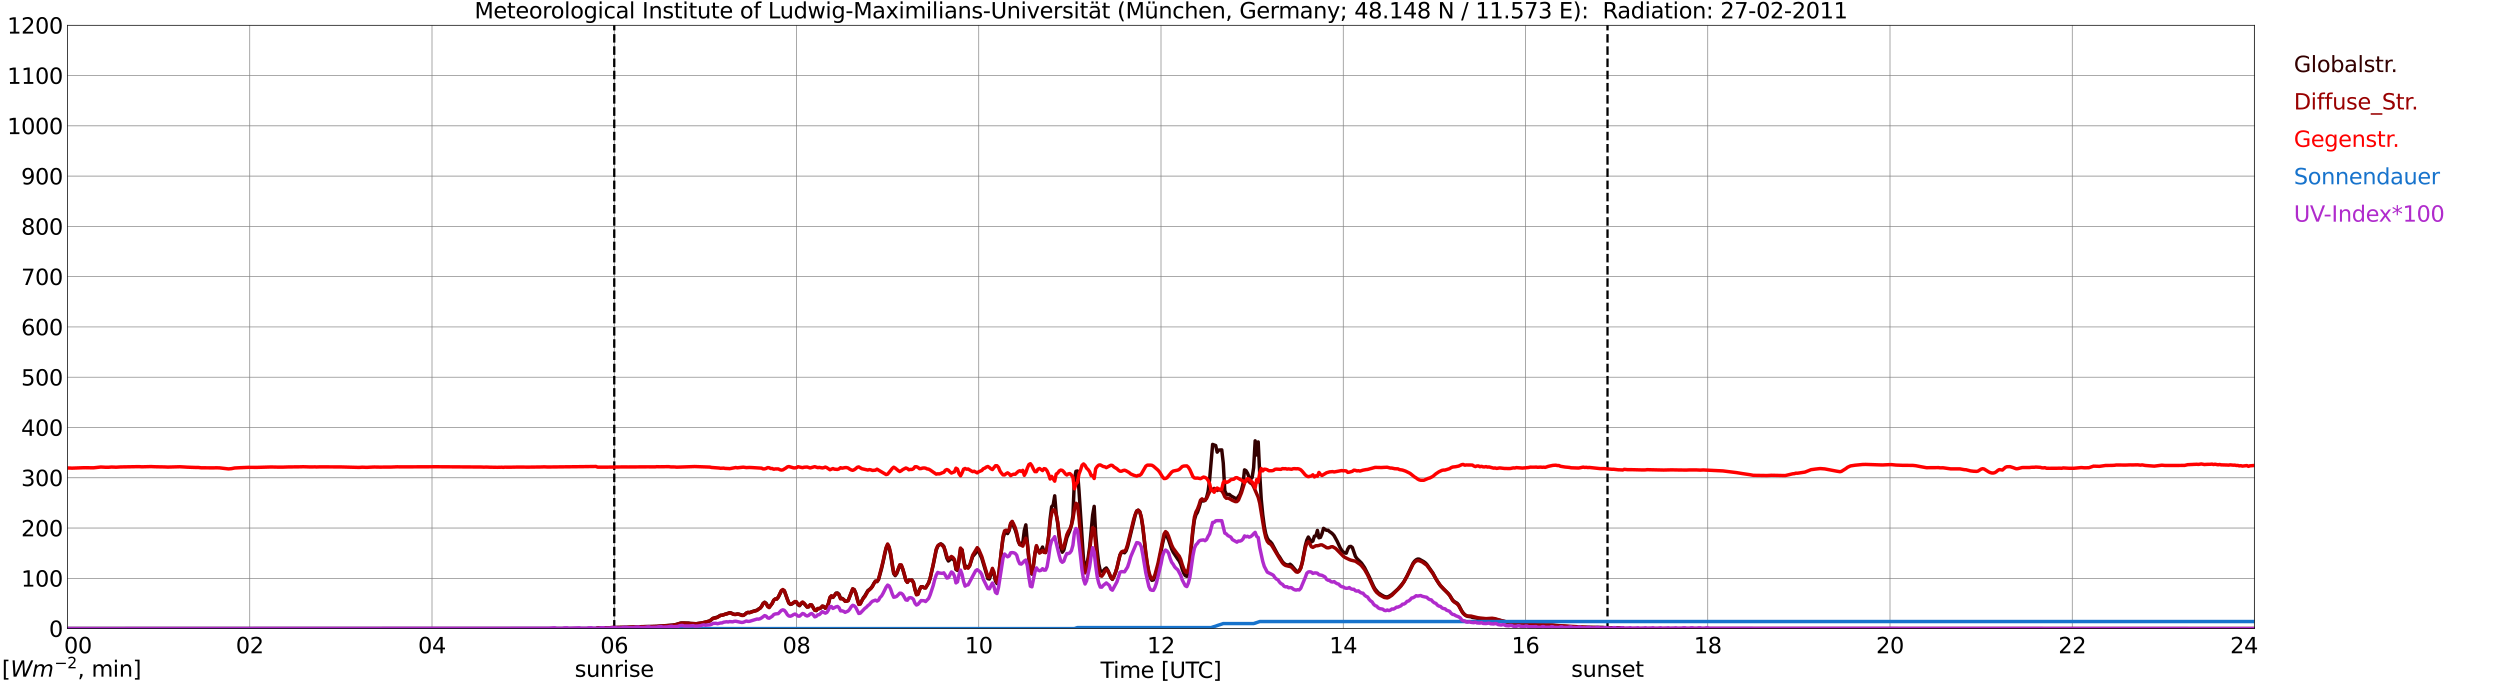 <?xml version="1.0" encoding="utf-8" standalone="no"?>
<!DOCTYPE svg PUBLIC "-//W3C//DTD SVG 1.1//EN"
  "http://www.w3.org/Graphics/SVG/1.1/DTD/svg11.dtd">
<svg xmlns:xlink="http://www.w3.org/1999/xlink" width="1085.4pt" height="296.64pt" viewBox="0 0 1085.4 296.64" xmlns="http://www.w3.org/2000/svg" version="1.1">
 <defs>
  <style type="text/css">*{stroke-linejoin: round; stroke-linecap: butt}</style>
 </defs>
 <g id="figure_1">
  <g id="patch_1">
   <path d="M 0 296.64 
L 1085.4 296.64 
L 1085.4 0 
L 0 0 
z
" style="fill: #ffffff"/>
  </g>
  <g id="axes_1">
   <g id="patch_2">
    <path d="M 29.306 272.909 
L 978.814 272.909 
L 978.814 10.976 
L 29.306 10.976 
z
" style="fill: #ffffff"/>
   </g>
   <g id="patch_3">
    <path d="M 978.814 272.909 
L 978.814 272.909 
L 978.814 10.976 
L 978.814 10.976 
z
" clip-path="url(#pec6044c8f1)" style="fill: #d3d3d3; opacity: 0.25; stroke: #d3d3d3; stroke-linejoin: miter"/>
   </g>
   <g id="matplotlib.axis_1">
    <g id="xtick_1">
     <g id="line2d_1">
      <path d="M 29.306 272.909 
L 29.306 10.976 
" clip-path="url(#pec6044c8f1)" style="fill: none; stroke: #808080; stroke-width: 0.3; stroke-linecap: square"/>
     </g>
     <g id="line2d_2"/>
     <g id="text_1">
      <!--    00 -->
      <g transform="translate(18.733 283.627) scale(0.095 -0.095)">
       <defs>
        <path id="DejaVuSans-20" transform="scale(0.016)"/>
        <path id="DejaVuSans-30" d="M 2034 4250 
Q 1547 4250 1301 3770 
Q 1056 3291 1056 2328 
Q 1056 1369 1301 889 
Q 1547 409 2034 409 
Q 2525 409 2770 889 
Q 3016 1369 3016 2328 
Q 3016 3291 2770 3770 
Q 2525 4250 2034 4250 
z
M 2034 4750 
Q 2819 4750 3233 4129 
Q 3647 3509 3647 2328 
Q 3647 1150 3233 529 
Q 2819 -91 2034 -91 
Q 1250 -91 836 529 
Q 422 1150 422 2328 
Q 422 3509 836 4129 
Q 1250 4750 2034 4750 
z
" transform="scale(0.016)"/>
       </defs>
       <use xlink:href="#DejaVuSans-20"/>
       <use xlink:href="#DejaVuSans-20" transform="translate(31.787 0)"/>
       <use xlink:href="#DejaVuSans-20" transform="translate(63.574 0)"/>
       <use xlink:href="#DejaVuSans-30" transform="translate(95.361 0)"/>
       <use xlink:href="#DejaVuSans-30" transform="translate(158.984 0)"/>
      </g>
     </g>
    </g>
    <g id="xtick_2">
     <g id="line2d_3">
      <path d="M 108.431 272.909 
L 108.431 10.976 
" clip-path="url(#pec6044c8f1)" style="fill: none; stroke: #808080; stroke-width: 0.3; stroke-linecap: square"/>
     </g>
     <g id="line2d_4"/>
     <g id="text_2">
      <!-- 02 -->
      <g transform="translate(102.387 283.627) scale(0.095 -0.095)">
       <defs>
        <path id="DejaVuSans-32" d="M 1228 531 
L 3431 531 
L 3431 0 
L 469 0 
L 469 531 
Q 828 903 1448 1529 
Q 2069 2156 2228 2338 
Q 2531 2678 2651 2914 
Q 2772 3150 2772 3378 
Q 2772 3750 2511 3984 
Q 2250 4219 1831 4219 
Q 1534 4219 1204 4116 
Q 875 4013 500 3803 
L 500 4441 
Q 881 4594 1212 4672 
Q 1544 4750 1819 4750 
Q 2544 4750 2975 4387 
Q 3406 4025 3406 3419 
Q 3406 3131 3298 2873 
Q 3191 2616 2906 2266 
Q 2828 2175 2409 1742 
Q 1991 1309 1228 531 
z
" transform="scale(0.016)"/>
       </defs>
       <use xlink:href="#DejaVuSans-30"/>
       <use xlink:href="#DejaVuSans-32" transform="translate(63.623 0)"/>
      </g>
     </g>
    </g>
    <g id="xtick_3">
     <g id="line2d_5">
      <path d="M 187.557 272.909 
L 187.557 10.976 
" clip-path="url(#pec6044c8f1)" style="fill: none; stroke: #808080; stroke-width: 0.3; stroke-linecap: square"/>
     </g>
     <g id="line2d_6"/>
     <g id="text_3">
      <!-- 04 -->
      <g transform="translate(181.513 283.627) scale(0.095 -0.095)">
       <defs>
        <path id="DejaVuSans-34" d="M 2419 4116 
L 825 1625 
L 2419 1625 
L 2419 4116 
z
M 2253 4666 
L 3047 4666 
L 3047 1625 
L 3713 1625 
L 3713 1100 
L 3047 1100 
L 3047 0 
L 2419 0 
L 2419 1100 
L 313 1100 
L 313 1709 
L 2253 4666 
z
" transform="scale(0.016)"/>
       </defs>
       <use xlink:href="#DejaVuSans-30"/>
       <use xlink:href="#DejaVuSans-34" transform="translate(63.623 0)"/>
      </g>
     </g>
    </g>
    <g id="xtick_4">
     <g id="line2d_7">
      <path d="M 266.683 272.909 
L 266.683 10.976 
" clip-path="url(#pec6044c8f1)" style="fill: none; stroke: #808080; stroke-width: 0.3; stroke-linecap: square"/>
     </g>
     <g id="line2d_8"/>
     <g id="text_4">
      <!-- 06 -->
      <g transform="translate(260.638 283.627) scale(0.095 -0.095)">
       <defs>
        <path id="DejaVuSans-36" d="M 2113 2584 
Q 1688 2584 1439 2293 
Q 1191 2003 1191 1497 
Q 1191 994 1439 701 
Q 1688 409 2113 409 
Q 2538 409 2786 701 
Q 3034 994 3034 1497 
Q 3034 2003 2786 2293 
Q 2538 2584 2113 2584 
z
M 3366 4563 
L 3366 3988 
Q 3128 4100 2886 4159 
Q 2644 4219 2406 4219 
Q 1781 4219 1451 3797 
Q 1122 3375 1075 2522 
Q 1259 2794 1537 2939 
Q 1816 3084 2150 3084 
Q 2853 3084 3261 2657 
Q 3669 2231 3669 1497 
Q 3669 778 3244 343 
Q 2819 -91 2113 -91 
Q 1303 -91 875 529 
Q 447 1150 447 2328 
Q 447 3434 972 4092 
Q 1497 4750 2381 4750 
Q 2619 4750 2861 4703 
Q 3103 4656 3366 4563 
z
" transform="scale(0.016)"/>
       </defs>
       <use xlink:href="#DejaVuSans-30"/>
       <use xlink:href="#DejaVuSans-36" transform="translate(63.623 0)"/>
      </g>
     </g>
    </g>
    <g id="xtick_5">
     <g id="line2d_9">
      <path d="M 345.808 272.909 
L 345.808 10.976 
" clip-path="url(#pec6044c8f1)" style="fill: none; stroke: #808080; stroke-width: 0.3; stroke-linecap: square"/>
     </g>
     <g id="line2d_10"/>
     <g id="text_5">
      <!-- 08 -->
      <g transform="translate(339.764 283.627) scale(0.095 -0.095)">
       <defs>
        <path id="DejaVuSans-38" d="M 2034 2216 
Q 1584 2216 1326 1975 
Q 1069 1734 1069 1313 
Q 1069 891 1326 650 
Q 1584 409 2034 409 
Q 2484 409 2743 651 
Q 3003 894 3003 1313 
Q 3003 1734 2745 1975 
Q 2488 2216 2034 2216 
z
M 1403 2484 
Q 997 2584 770 2862 
Q 544 3141 544 3541 
Q 544 4100 942 4425 
Q 1341 4750 2034 4750 
Q 2731 4750 3128 4425 
Q 3525 4100 3525 3541 
Q 3525 3141 3298 2862 
Q 3072 2584 2669 2484 
Q 3125 2378 3379 2068 
Q 3634 1759 3634 1313 
Q 3634 634 3220 271 
Q 2806 -91 2034 -91 
Q 1263 -91 848 271 
Q 434 634 434 1313 
Q 434 1759 690 2068 
Q 947 2378 1403 2484 
z
M 1172 3481 
Q 1172 3119 1398 2916 
Q 1625 2713 2034 2713 
Q 2441 2713 2670 2916 
Q 2900 3119 2900 3481 
Q 2900 3844 2670 4047 
Q 2441 4250 2034 4250 
Q 1625 4250 1398 4047 
Q 1172 3844 1172 3481 
z
" transform="scale(0.016)"/>
       </defs>
       <use xlink:href="#DejaVuSans-30"/>
       <use xlink:href="#DejaVuSans-38" transform="translate(63.623 0)"/>
      </g>
     </g>
    </g>
    <g id="xtick_6">
     <g id="line2d_11">
      <path d="M 424.934 272.909 
L 424.934 10.976 
" clip-path="url(#pec6044c8f1)" style="fill: none; stroke: #808080; stroke-width: 0.3; stroke-linecap: square"/>
     </g>
     <g id="line2d_12"/>
     <g id="text_6">
      <!-- 10 -->
      <g transform="translate(418.89 283.627) scale(0.095 -0.095)">
       <defs>
        <path id="DejaVuSans-31" d="M 794 531 
L 1825 531 
L 1825 4091 
L 703 3866 
L 703 4441 
L 1819 4666 
L 2450 4666 
L 2450 531 
L 3481 531 
L 3481 0 
L 794 0 
L 794 531 
z
" transform="scale(0.016)"/>
       </defs>
       <use xlink:href="#DejaVuSans-31"/>
       <use xlink:href="#DejaVuSans-30" transform="translate(63.623 0)"/>
      </g>
     </g>
    </g>
    <g id="xtick_7">
     <g id="line2d_13">
      <path d="M 504.06 272.909 
L 504.06 10.976 
" clip-path="url(#pec6044c8f1)" style="fill: none; stroke: #808080; stroke-width: 0.3; stroke-linecap: square"/>
     </g>
     <g id="line2d_14"/>
     <g id="text_7">
      <!-- 12 -->
      <g transform="translate(498.015 283.627) scale(0.095 -0.095)">
       <use xlink:href="#DejaVuSans-31"/>
       <use xlink:href="#DejaVuSans-32" transform="translate(63.623 0)"/>
      </g>
     </g>
    </g>
    <g id="xtick_8">
     <g id="line2d_15">
      <path d="M 583.185 272.909 
L 583.185 10.976 
" clip-path="url(#pec6044c8f1)" style="fill: none; stroke: #808080; stroke-width: 0.3; stroke-linecap: square"/>
     </g>
     <g id="line2d_16"/>
     <g id="text_8">
      <!-- 14 -->
      <g transform="translate(577.141 283.627) scale(0.095 -0.095)">
       <use xlink:href="#DejaVuSans-31"/>
       <use xlink:href="#DejaVuSans-34" transform="translate(63.623 0)"/>
      </g>
     </g>
    </g>
    <g id="xtick_9">
     <g id="line2d_17">
      <path d="M 662.311 272.909 
L 662.311 10.976 
" clip-path="url(#pec6044c8f1)" style="fill: none; stroke: #808080; stroke-width: 0.3; stroke-linecap: square"/>
     </g>
     <g id="line2d_18"/>
     <g id="text_9">
      <!-- 16 -->
      <g transform="translate(656.267 283.627) scale(0.095 -0.095)">
       <use xlink:href="#DejaVuSans-31"/>
       <use xlink:href="#DejaVuSans-36" transform="translate(63.623 0)"/>
      </g>
     </g>
    </g>
    <g id="xtick_10">
     <g id="line2d_19">
      <path d="M 741.437 272.909 
L 741.437 10.976 
" clip-path="url(#pec6044c8f1)" style="fill: none; stroke: #808080; stroke-width: 0.3; stroke-linecap: square"/>
     </g>
     <g id="line2d_20"/>
     <g id="text_10">
      <!-- 18 -->
      <g transform="translate(735.392 283.627) scale(0.095 -0.095)">
       <use xlink:href="#DejaVuSans-31"/>
       <use xlink:href="#DejaVuSans-38" transform="translate(63.623 0)"/>
      </g>
     </g>
    </g>
    <g id="xtick_11">
     <g id="line2d_21">
      <path d="M 820.562 272.909 
L 820.562 10.976 
" clip-path="url(#pec6044c8f1)" style="fill: none; stroke: #808080; stroke-width: 0.3; stroke-linecap: square"/>
     </g>
     <g id="line2d_22"/>
     <g id="text_11">
      <!-- 20 -->
      <g transform="translate(814.518 283.627) scale(0.095 -0.095)">
       <use xlink:href="#DejaVuSans-32"/>
       <use xlink:href="#DejaVuSans-30" transform="translate(63.623 0)"/>
      </g>
     </g>
    </g>
    <g id="xtick_12">
     <g id="line2d_23">
      <path d="M 899.688 272.909 
L 899.688 10.976 
" clip-path="url(#pec6044c8f1)" style="fill: none; stroke: #808080; stroke-width: 0.3; stroke-linecap: square"/>
     </g>
     <g id="line2d_24"/>
     <g id="text_12">
      <!-- 22 -->
      <g transform="translate(893.644 283.627) scale(0.095 -0.095)">
       <use xlink:href="#DejaVuSans-32"/>
       <use xlink:href="#DejaVuSans-32" transform="translate(63.623 0)"/>
      </g>
     </g>
    </g>
    <g id="xtick_13">
     <g id="line2d_25">
      <path d="M 978.814 272.909 
L 978.814 10.976 
" clip-path="url(#pec6044c8f1)" style="fill: none; stroke: #808080; stroke-width: 0.3; stroke-linecap: square"/>
     </g>
     <g id="line2d_26"/>
     <g id="text_13">
      <!-- 24    -->
      <g transform="translate(968.241 283.627) scale(0.095 -0.095)">
       <use xlink:href="#DejaVuSans-32"/>
       <use xlink:href="#DejaVuSans-34" transform="translate(63.623 0)"/>
       <use xlink:href="#DejaVuSans-20" transform="translate(127.246 0)"/>
       <use xlink:href="#DejaVuSans-20" transform="translate(159.033 0)"/>
       <use xlink:href="#DejaVuSans-20" transform="translate(190.82 0)"/>
      </g>
     </g>
    </g>
    <g id="text_14">
     <!-- Time [UTC] -->
     <g transform="translate(477.806 294.322) scale(0.095 -0.095)">
      <defs>
       <path id="DejaVuSans-54" d="M -19 4666 
L 3928 4666 
L 3928 4134 
L 2272 4134 
L 2272 0 
L 1638 0 
L 1638 4134 
L -19 4134 
L -19 4666 
z
" transform="scale(0.016)"/>
       <path id="DejaVuSans-69" d="M 603 3500 
L 1178 3500 
L 1178 0 
L 603 0 
L 603 3500 
z
M 603 4863 
L 1178 4863 
L 1178 4134 
L 603 4134 
L 603 4863 
z
" transform="scale(0.016)"/>
       <path id="DejaVuSans-6d" d="M 3328 2828 
Q 3544 3216 3844 3400 
Q 4144 3584 4550 3584 
Q 5097 3584 5394 3201 
Q 5691 2819 5691 2113 
L 5691 0 
L 5113 0 
L 5113 2094 
Q 5113 2597 4934 2840 
Q 4756 3084 4391 3084 
Q 3944 3084 3684 2787 
Q 3425 2491 3425 1978 
L 3425 0 
L 2847 0 
L 2847 2094 
Q 2847 2600 2669 2842 
Q 2491 3084 2119 3084 
Q 1678 3084 1418 2786 
Q 1159 2488 1159 1978 
L 1159 0 
L 581 0 
L 581 3500 
L 1159 3500 
L 1159 2956 
Q 1356 3278 1631 3431 
Q 1906 3584 2284 3584 
Q 2666 3584 2933 3390 
Q 3200 3197 3328 2828 
z
" transform="scale(0.016)"/>
       <path id="DejaVuSans-65" d="M 3597 1894 
L 3597 1613 
L 953 1613 
Q 991 1019 1311 708 
Q 1631 397 2203 397 
Q 2534 397 2845 478 
Q 3156 559 3463 722 
L 3463 178 
Q 3153 47 2828 -22 
Q 2503 -91 2169 -91 
Q 1331 -91 842 396 
Q 353 884 353 1716 
Q 353 2575 817 3079 
Q 1281 3584 2069 3584 
Q 2775 3584 3186 3129 
Q 3597 2675 3597 1894 
z
M 3022 2063 
Q 3016 2534 2758 2815 
Q 2500 3097 2075 3097 
Q 1594 3097 1305 2825 
Q 1016 2553 972 2059 
L 3022 2063 
z
" transform="scale(0.016)"/>
       <path id="DejaVuSans-5b" d="M 550 4863 
L 1875 4863 
L 1875 4416 
L 1125 4416 
L 1125 -397 
L 1875 -397 
L 1875 -844 
L 550 -844 
L 550 4863 
z
" transform="scale(0.016)"/>
       <path id="DejaVuSans-55" d="M 556 4666 
L 1191 4666 
L 1191 1831 
Q 1191 1081 1462 751 
Q 1734 422 2344 422 
Q 2950 422 3222 751 
Q 3494 1081 3494 1831 
L 3494 4666 
L 4128 4666 
L 4128 1753 
Q 4128 841 3676 375 
Q 3225 -91 2344 -91 
Q 1459 -91 1007 375 
Q 556 841 556 1753 
L 556 4666 
z
" transform="scale(0.016)"/>
       <path id="DejaVuSans-43" d="M 4122 4306 
L 4122 3641 
Q 3803 3938 3442 4084 
Q 3081 4231 2675 4231 
Q 1875 4231 1450 3742 
Q 1025 3253 1025 2328 
Q 1025 1406 1450 917 
Q 1875 428 2675 428 
Q 3081 428 3442 575 
Q 3803 722 4122 1019 
L 4122 359 
Q 3791 134 3420 21 
Q 3050 -91 2638 -91 
Q 1578 -91 968 557 
Q 359 1206 359 2328 
Q 359 3453 968 4101 
Q 1578 4750 2638 4750 
Q 3056 4750 3426 4639 
Q 3797 4528 4122 4306 
z
" transform="scale(0.016)"/>
       <path id="DejaVuSans-5d" d="M 1947 4863 
L 1947 -844 
L 622 -844 
L 622 -397 
L 1369 -397 
L 1369 4416 
L 622 4416 
L 622 4863 
L 1947 4863 
z
" transform="scale(0.016)"/>
      </defs>
      <use xlink:href="#DejaVuSans-54"/>
      <use xlink:href="#DejaVuSans-69" transform="translate(57.959 0)"/>
      <use xlink:href="#DejaVuSans-6d" transform="translate(85.742 0)"/>
      <use xlink:href="#DejaVuSans-65" transform="translate(183.154 0)"/>
      <use xlink:href="#DejaVuSans-20" transform="translate(244.678 0)"/>
      <use xlink:href="#DejaVuSans-5b" transform="translate(276.465 0)"/>
      <use xlink:href="#DejaVuSans-55" transform="translate(315.479 0)"/>
      <use xlink:href="#DejaVuSans-54" transform="translate(388.672 0)"/>
      <use xlink:href="#DejaVuSans-43" transform="translate(443.881 0)"/>
      <use xlink:href="#DejaVuSans-5d" transform="translate(513.705 0)"/>
     </g>
    </g>
   </g>
   <g id="matplotlib.axis_2">
    <g id="ytick_1">
     <g id="line2d_27">
      <path d="M 29.306 272.909 
L 978.814 272.909 
" clip-path="url(#pec6044c8f1)" style="fill: none; stroke: #808080; stroke-width: 0.3; stroke-linecap: square"/>
     </g>
     <g id="line2d_28"/>
     <g id="text_15">
      <!-- 0 -->
      <g transform="translate(21.261 276.518) scale(0.095 -0.095)">
       <use xlink:href="#DejaVuSans-30"/>
      </g>
     </g>
    </g>
    <g id="ytick_2">
     <g id="line2d_29">
      <path d="M 29.306 251.081 
L 978.814 251.081 
" clip-path="url(#pec6044c8f1)" style="fill: none; stroke: #808080; stroke-width: 0.3; stroke-linecap: square"/>
     </g>
     <g id="line2d_30"/>
     <g id="text_16">
      <!-- 100 -->
      <g transform="translate(9.173 254.69) scale(0.095 -0.095)">
       <use xlink:href="#DejaVuSans-31"/>
       <use xlink:href="#DejaVuSans-30" transform="translate(63.623 0)"/>
       <use xlink:href="#DejaVuSans-30" transform="translate(127.246 0)"/>
      </g>
     </g>
    </g>
    <g id="ytick_3">
     <g id="line2d_31">
      <path d="M 29.306 229.253 
L 978.814 229.253 
" clip-path="url(#pec6044c8f1)" style="fill: none; stroke: #808080; stroke-width: 0.3; stroke-linecap: square"/>
     </g>
     <g id="line2d_32"/>
     <g id="text_17">
      <!-- 200 -->
      <g transform="translate(9.173 232.863) scale(0.095 -0.095)">
       <use xlink:href="#DejaVuSans-32"/>
       <use xlink:href="#DejaVuSans-30" transform="translate(63.623 0)"/>
       <use xlink:href="#DejaVuSans-30" transform="translate(127.246 0)"/>
      </g>
     </g>
    </g>
    <g id="ytick_4">
     <g id="line2d_33">
      <path d="M 29.306 207.426 
L 978.814 207.426 
" clip-path="url(#pec6044c8f1)" style="fill: none; stroke: #808080; stroke-width: 0.3; stroke-linecap: square"/>
     </g>
     <g id="line2d_34"/>
     <g id="text_18">
      <!-- 300 -->
      <g transform="translate(9.173 211.035) scale(0.095 -0.095)">
       <defs>
        <path id="DejaVuSans-33" d="M 2597 2516 
Q 3050 2419 3304 2112 
Q 3559 1806 3559 1356 
Q 3559 666 3084 287 
Q 2609 -91 1734 -91 
Q 1441 -91 1130 -33 
Q 819 25 488 141 
L 488 750 
Q 750 597 1062 519 
Q 1375 441 1716 441 
Q 2309 441 2620 675 
Q 2931 909 2931 1356 
Q 2931 1769 2642 2001 
Q 2353 2234 1838 2234 
L 1294 2234 
L 1294 2753 
L 1863 2753 
Q 2328 2753 2575 2939 
Q 2822 3125 2822 3475 
Q 2822 3834 2567 4026 
Q 2313 4219 1838 4219 
Q 1578 4219 1281 4162 
Q 984 4106 628 3988 
L 628 4550 
Q 988 4650 1302 4700 
Q 1616 4750 1894 4750 
Q 2613 4750 3031 4423 
Q 3450 4097 3450 3541 
Q 3450 3153 3228 2886 
Q 3006 2619 2597 2516 
z
" transform="scale(0.016)"/>
       </defs>
       <use xlink:href="#DejaVuSans-33"/>
       <use xlink:href="#DejaVuSans-30" transform="translate(63.623 0)"/>
       <use xlink:href="#DejaVuSans-30" transform="translate(127.246 0)"/>
      </g>
     </g>
    </g>
    <g id="ytick_5">
     <g id="line2d_35">
      <path d="M 29.306 185.598 
L 978.814 185.598 
" clip-path="url(#pec6044c8f1)" style="fill: none; stroke: #808080; stroke-width: 0.3; stroke-linecap: square"/>
     </g>
     <g id="line2d_36"/>
     <g id="text_19">
      <!-- 400 -->
      <g transform="translate(9.173 189.207) scale(0.095 -0.095)">
       <use xlink:href="#DejaVuSans-34"/>
       <use xlink:href="#DejaVuSans-30" transform="translate(63.623 0)"/>
       <use xlink:href="#DejaVuSans-30" transform="translate(127.246 0)"/>
      </g>
     </g>
    </g>
    <g id="ytick_6">
     <g id="line2d_37">
      <path d="M 29.306 163.77 
L 978.814 163.77 
" clip-path="url(#pec6044c8f1)" style="fill: none; stroke: #808080; stroke-width: 0.3; stroke-linecap: square"/>
     </g>
     <g id="line2d_38"/>
     <g id="text_20">
      <!-- 500 -->
      <g transform="translate(9.173 167.379) scale(0.095 -0.095)">
       <defs>
        <path id="DejaVuSans-35" d="M 691 4666 
L 3169 4666 
L 3169 4134 
L 1269 4134 
L 1269 2991 
Q 1406 3038 1543 3061 
Q 1681 3084 1819 3084 
Q 2600 3084 3056 2656 
Q 3513 2228 3513 1497 
Q 3513 744 3044 326 
Q 2575 -91 1722 -91 
Q 1428 -91 1123 -41 
Q 819 9 494 109 
L 494 744 
Q 775 591 1075 516 
Q 1375 441 1709 441 
Q 2250 441 2565 725 
Q 2881 1009 2881 1497 
Q 2881 1984 2565 2268 
Q 2250 2553 1709 2553 
Q 1456 2553 1204 2497 
Q 953 2441 691 2322 
L 691 4666 
z
" transform="scale(0.016)"/>
       </defs>
       <use xlink:href="#DejaVuSans-35"/>
       <use xlink:href="#DejaVuSans-30" transform="translate(63.623 0)"/>
       <use xlink:href="#DejaVuSans-30" transform="translate(127.246 0)"/>
      </g>
     </g>
    </g>
    <g id="ytick_7">
     <g id="line2d_39">
      <path d="M 29.306 141.942 
L 978.814 141.942 
" clip-path="url(#pec6044c8f1)" style="fill: none; stroke: #808080; stroke-width: 0.3; stroke-linecap: square"/>
     </g>
     <g id="line2d_40"/>
     <g id="text_21">
      <!-- 600 -->
      <g transform="translate(9.173 145.551) scale(0.095 -0.095)">
       <use xlink:href="#DejaVuSans-36"/>
       <use xlink:href="#DejaVuSans-30" transform="translate(63.623 0)"/>
       <use xlink:href="#DejaVuSans-30" transform="translate(127.246 0)"/>
      </g>
     </g>
    </g>
    <g id="ytick_8">
     <g id="line2d_41">
      <path d="M 29.306 120.114 
L 978.814 120.114 
" clip-path="url(#pec6044c8f1)" style="fill: none; stroke: #808080; stroke-width: 0.3; stroke-linecap: square"/>
     </g>
     <g id="line2d_42"/>
     <g id="text_22">
      <!-- 700 -->
      <g transform="translate(9.173 123.724) scale(0.095 -0.095)">
       <defs>
        <path id="DejaVuSans-37" d="M 525 4666 
L 3525 4666 
L 3525 4397 
L 1831 0 
L 1172 0 
L 2766 4134 
L 525 4134 
L 525 4666 
z
" transform="scale(0.016)"/>
       </defs>
       <use xlink:href="#DejaVuSans-37"/>
       <use xlink:href="#DejaVuSans-30" transform="translate(63.623 0)"/>
       <use xlink:href="#DejaVuSans-30" transform="translate(127.246 0)"/>
      </g>
     </g>
    </g>
    <g id="ytick_9">
     <g id="line2d_43">
      <path d="M 29.306 98.287 
L 978.814 98.287 
" clip-path="url(#pec6044c8f1)" style="fill: none; stroke: #808080; stroke-width: 0.3; stroke-linecap: square"/>
     </g>
     <g id="line2d_44"/>
     <g id="text_23">
      <!-- 800 -->
      <g transform="translate(9.173 101.896) scale(0.095 -0.095)">
       <use xlink:href="#DejaVuSans-38"/>
       <use xlink:href="#DejaVuSans-30" transform="translate(63.623 0)"/>
       <use xlink:href="#DejaVuSans-30" transform="translate(127.246 0)"/>
      </g>
     </g>
    </g>
    <g id="ytick_10">
     <g id="line2d_45">
      <path d="M 29.306 76.459 
L 978.814 76.459 
" clip-path="url(#pec6044c8f1)" style="fill: none; stroke: #808080; stroke-width: 0.3; stroke-linecap: square"/>
     </g>
     <g id="line2d_46"/>
     <g id="text_24">
      <!-- 900 -->
      <g transform="translate(9.173 80.068) scale(0.095 -0.095)">
       <defs>
        <path id="DejaVuSans-39" d="M 703 97 
L 703 672 
Q 941 559 1184 500 
Q 1428 441 1663 441 
Q 2288 441 2617 861 
Q 2947 1281 2994 2138 
Q 2813 1869 2534 1725 
Q 2256 1581 1919 1581 
Q 1219 1581 811 2004 
Q 403 2428 403 3163 
Q 403 3881 828 4315 
Q 1253 4750 1959 4750 
Q 2769 4750 3195 4129 
Q 3622 3509 3622 2328 
Q 3622 1225 3098 567 
Q 2575 -91 1691 -91 
Q 1453 -91 1209 -44 
Q 966 3 703 97 
z
M 1959 2075 
Q 2384 2075 2632 2365 
Q 2881 2656 2881 3163 
Q 2881 3666 2632 3958 
Q 2384 4250 1959 4250 
Q 1534 4250 1286 3958 
Q 1038 3666 1038 3163 
Q 1038 2656 1286 2365 
Q 1534 2075 1959 2075 
z
" transform="scale(0.016)"/>
       </defs>
       <use xlink:href="#DejaVuSans-39"/>
       <use xlink:href="#DejaVuSans-30" transform="translate(63.623 0)"/>
       <use xlink:href="#DejaVuSans-30" transform="translate(127.246 0)"/>
      </g>
     </g>
    </g>
    <g id="ytick_11">
     <g id="line2d_47">
      <path d="M 29.306 54.631 
L 978.814 54.631 
" clip-path="url(#pec6044c8f1)" style="fill: none; stroke: #808080; stroke-width: 0.3; stroke-linecap: square"/>
     </g>
     <g id="line2d_48"/>
     <g id="text_25">
      <!-- 1000 -->
      <g transform="translate(3.128 58.24) scale(0.095 -0.095)">
       <use xlink:href="#DejaVuSans-31"/>
       <use xlink:href="#DejaVuSans-30" transform="translate(63.623 0)"/>
       <use xlink:href="#DejaVuSans-30" transform="translate(127.246 0)"/>
       <use xlink:href="#DejaVuSans-30" transform="translate(190.869 0)"/>
      </g>
     </g>
    </g>
    <g id="ytick_12">
     <g id="line2d_49">
      <path d="M 29.306 32.803 
L 978.814 32.803 
" clip-path="url(#pec6044c8f1)" style="fill: none; stroke: #808080; stroke-width: 0.3; stroke-linecap: square"/>
     </g>
     <g id="line2d_50"/>
     <g id="text_26">
      <!-- 1100 -->
      <g transform="translate(3.128 36.413) scale(0.095 -0.095)">
       <use xlink:href="#DejaVuSans-31"/>
       <use xlink:href="#DejaVuSans-31" transform="translate(63.623 0)"/>
       <use xlink:href="#DejaVuSans-30" transform="translate(127.246 0)"/>
       <use xlink:href="#DejaVuSans-30" transform="translate(190.869 0)"/>
      </g>
     </g>
    </g>
    <g id="ytick_13">
     <g id="line2d_51">
      <path d="M 29.306 10.976 
L 978.814 10.976 
" clip-path="url(#pec6044c8f1)" style="fill: none; stroke: #808080; stroke-width: 0.3; stroke-linecap: square"/>
     </g>
     <g id="line2d_52"/>
     <g id="text_27">
      <!-- 1200 -->
      <g transform="translate(3.128 14.585) scale(0.095 -0.095)">
       <use xlink:href="#DejaVuSans-31"/>
       <use xlink:href="#DejaVuSans-32" transform="translate(63.623 0)"/>
       <use xlink:href="#DejaVuSans-30" transform="translate(127.246 0)"/>
       <use xlink:href="#DejaVuSans-30" transform="translate(190.869 0)"/>
      </g>
     </g>
    </g>
   </g>
   <g id="line2d_53">
    <path d="M 266.683 272.909 
L 266.683 10.976 
" clip-path="url(#pec6044c8f1)" style="fill: none; stroke-dasharray: 3.7,1.6; stroke-dashoffset: 0; stroke: #000000"/>
   </g>
   <g id="line2d_54">
    <path d="M 697.918 272.909 
L 697.918 10.976 
" clip-path="url(#pec6044c8f1)" style="fill: none; stroke-dasharray: 3.7,1.6; stroke-dashoffset: 0; stroke: #000000"/>
   </g>
   <g id="line2d_55">
    <path d="M 29.306 272.909 
L 258.77 272.909 
L 259.43 272.64 
L 264.045 272.557 
L 268.002 272.394 
L 272.617 272.313 
L 277.233 272.108 
L 281.189 272.027 
L 282.508 272.027 
L 285.145 271.944 
L 287.124 271.78 
L 291.739 271.411 
L 293.058 271.248 
L 295.696 270.471 
L 298.992 270.51 
L 299.652 270.674 
L 302.289 270.798 
L 304.927 270.388 
L 306.905 269.977 
L 308.224 269.528 
L 309.543 268.462 
L 311.521 267.891 
L 312.839 267.111 
L 313.499 267.111 
L 316.796 266.007 
L 317.455 266.129 
L 318.114 266.498 
L 318.774 266.701 
L 319.433 266.742 
L 320.093 266.537 
L 320.752 266.62 
L 322.071 267.031 
L 322.73 267.111 
L 323.39 266.742 
L 324.049 266.171 
L 324.708 265.882 
L 325.368 265.965 
L 326.686 265.474 
L 328.665 264.9 
L 329.983 264.04 
L 330.643 263.263 
L 331.302 261.993 
L 331.961 261.46 
L 332.621 261.91 
L 333.28 263.058 
L 333.94 263.63 
L 335.258 261.993 
L 335.918 260.6 
L 336.577 260.068 
L 337.236 260.026 
L 337.896 259.249 
L 339.215 256.669 
L 339.874 256.217 
L 340.533 256.586 
L 342.512 261.871 
L 343.171 262.403 
L 343.83 262.198 
L 345.149 261.296 
L 345.808 261.46 
L 346.468 262.525 
L 347.127 262.975 
L 347.787 262.115 
L 348.446 261.665 
L 349.105 262.074 
L 350.424 263.549 
L 351.083 263.466 
L 351.743 262.648 
L 352.402 262.689 
L 353.721 264.859 
L 354.38 265.064 
L 355.04 264.245 
L 355.699 264.287 
L 356.359 263.957 
L 357.018 263.222 
L 357.677 263.344 
L 358.337 264.082 
L 358.996 263.591 
L 359.655 262.156 
L 360.315 259.618 
L 360.974 258.758 
L 361.634 259.371 
L 362.293 258.553 
L 362.952 257.529 
L 363.612 257.446 
L 364.271 258.02 
L 364.93 259.74 
L 365.59 259.782 
L 366.249 260.231 
L 366.909 260.969 
L 367.568 260.969 
L 368.227 260.722 
L 370.206 255.687 
L 370.865 255.973 
L 371.524 257.487 
L 372.843 262.156 
L 373.502 262.115 
L 374.821 259.535 
L 375.481 258.675 
L 376.799 256.383 
L 377.459 255.931 
L 378.118 255.318 
L 378.777 254.458 
L 379.437 253.229 
L 380.096 252.286 
L 380.756 252.533 
L 381.415 251.673 
L 382.734 246.923 
L 384.712 238.076 
L 385.371 236.478 
L 386.031 237.871 
L 386.69 240.861 
L 387.349 245.325 
L 388.009 249.01 
L 388.668 249.911 
L 389.328 249.01 
L 390.646 245.53 
L 391.306 245.53 
L 391.965 247.25 
L 393.284 251.878 
L 393.943 252.819 
L 394.603 251.836 
L 395.262 251.919 
L 395.921 251.836 
L 396.581 252.819 
L 397.24 255.809 
L 397.899 257.815 
L 398.559 257.734 
L 399.218 255.931 
L 399.878 254.744 
L 400.537 254.702 
L 401.196 255.154 
L 401.856 255.193 
L 403.175 253.024 
L 403.834 251.018 
L 405.153 245.367 
L 406.471 238.855 
L 407.131 237.216 
L 407.79 236.439 
L 408.45 236.109 
L 409.109 236.478 
L 409.768 237.216 
L 411.087 242.335 
L 411.746 243.564 
L 412.406 243.031 
L 413.065 242.335 
L 413.725 242.745 
L 414.384 243.441 
L 415.043 247.25 
L 415.703 247.658 
L 416.362 243.441 
L 417.022 238.323 
L 417.681 238.689 
L 418.34 242.704 
L 419 246.021 
L 419.659 245.858 
L 420.318 246.43 
L 420.978 245.611 
L 422.297 241.599 
L 423.615 240.082 
L 424.275 238.814 
L 424.934 239.51 
L 426.253 242.418 
L 428.89 251.223 
L 429.55 251.387 
L 430.869 247.619 
L 431.528 249.051 
L 432.187 252.247 
L 432.847 253.351 
L 433.506 250.649 
L 434.825 238.526 
L 435.484 233.695 
L 436.144 231.482 
L 436.803 231.279 
L 437.462 231.646 
L 438.122 230.377 
L 438.781 227.47 
L 439.44 226.527 
L 440.1 228.535 
L 440.759 230.05 
L 441.419 232.22 
L 442.078 235.046 
L 442.737 236.439 
L 443.397 235.865 
L 444.056 235.618 
L 444.716 230.336 
L 445.375 227.878 
L 446.694 243.114 
L 447.353 248.765 
L 448.012 249.256 
L 448.672 245.652 
L 449.331 240.492 
L 449.991 237.175 
L 450.65 238.855 
L 451.309 239.838 
L 451.969 238.936 
L 452.628 237.502 
L 453.287 239.549 
L 453.947 239.879 
L 454.606 237.871 
L 455.266 232.835 
L 455.925 225.134 
L 456.584 219.974 
L 457.244 219.278 
L 457.903 215.266 
L 458.563 222.965 
L 459.222 227.428 
L 459.881 233.407 
L 460.541 237.954 
L 461.2 239.755 
L 461.859 238.855 
L 463.178 233.449 
L 464.497 230.336 
L 465.156 227.961 
L 465.816 223.825 
L 466.475 208.059 
L 467.134 204.618 
L 467.794 204.494 
L 468.453 212.972 
L 470.431 243.278 
L 471.091 246.718 
L 471.75 245.203 
L 472.409 242.335 
L 473.069 237.585 
L 474.388 223.578 
L 475.047 219.852 
L 475.706 231.892 
L 476.366 239.222 
L 477.025 244.792 
L 477.685 247.741 
L 478.344 248.027 
L 479.003 247.905 
L 479.663 247.045 
L 480.322 246.593 
L 480.981 247.578 
L 482.3 250.771 
L 482.96 251.55 
L 483.619 250.321 
L 484.278 248.682 
L 484.938 246.593 
L 486.256 240.942 
L 486.916 239.796 
L 487.575 239.674 
L 488.235 240.001 
L 488.894 239.183 
L 489.553 237.299 
L 492.85 223.742 
L 493.51 221.858 
L 494.169 221.491 
L 494.828 222.185 
L 495.488 224.685 
L 496.147 228.943 
L 497.466 240.698 
L 498.125 245.367 
L 498.785 248.846 
L 499.444 250.935 
L 500.103 251.959 
L 500.763 251.795 
L 501.422 250.527 
L 502.741 245.98 
L 504.06 239.549 
L 504.719 236.07 
L 505.379 233.285 
L 506.038 232.303 
L 506.697 232.957 
L 507.357 234.431 
L 508.675 238.323 
L 509.335 239.715 
L 511.313 242.704 
L 511.972 243.564 
L 512.632 244.956 
L 513.291 247.167 
L 513.95 248.846 
L 514.61 249.953 
L 515.269 250.199 
L 515.929 248.396 
L 516.588 244.179 
L 517.907 230.622 
L 518.566 225.708 
L 519.226 223.497 
L 519.885 222.432 
L 520.544 220.507 
L 521.204 218.132 
L 521.863 217.272 
L 522.522 217.519 
L 523.182 217.272 
L 523.841 216.043 
L 524.501 213.422 
L 525.16 208.181 
L 526.479 192.947 
L 527.797 193.438 
L 528.457 196.304 
L 529.116 195.403 
L 530.435 195.322 
L 531.094 201.095 
L 531.754 213.013 
L 532.413 214.528 
L 533.073 214.733 
L 533.732 214.651 
L 534.391 215.266 
L 536.369 216.371 
L 537.029 216.495 
L 538.348 214.611 
L 539.007 212.727 
L 539.666 210.023 
L 540.326 204.003 
L 540.985 204.372 
L 541.644 205.478 
L 542.304 207.279 
L 542.963 208.017 
L 543.623 207.321 
L 544.282 203.062 
L 544.941 191.391 
L 545.601 197.533 
L 546.26 191.882 
L 546.919 205.642 
L 547.579 216.739 
L 548.238 223.456 
L 548.898 228.452 
L 549.557 231.811 
L 550.216 233.654 
L 550.876 234.677 
L 551.535 235.21 
L 552.195 235.987 
L 554.832 240.903 
L 555.491 241.763 
L 556.81 243.932 
L 557.47 244.587 
L 558.129 245.039 
L 558.788 245.242 
L 559.448 245.325 
L 560.107 244.956 
L 560.766 245.489 
L 562.745 247.822 
L 563.404 248.11 
L 564.063 247.741 
L 564.723 246.512 
L 565.382 244.179 
L 566.701 236.969 
L 567.36 234.514 
L 568.02 233.163 
L 569.338 235.291 
L 569.998 234.883 
L 570.657 232.794 
L 571.317 232.63 
L 571.976 230.294 
L 572.635 233.49 
L 573.295 233.285 
L 573.954 231.687 
L 574.613 229.395 
L 575.932 230.255 
L 576.592 230.214 
L 577.251 230.827 
L 577.91 231.237 
L 578.57 231.811 
L 579.229 232.589 
L 580.548 235.005 
L 581.867 237.871 
L 582.526 238.936 
L 583.185 239.632 
L 583.845 240.082 
L 584.504 240.165 
L 585.164 238.362 
L 585.823 237.338 
L 586.482 237.216 
L 587.142 237.707 
L 588.46 241.558 
L 589.12 242.498 
L 591.098 244.465 
L 592.417 246.39 
L 594.395 250.28 
L 596.373 254.622 
L 597.032 255.767 
L 598.351 257.324 
L 599.67 258.225 
L 600.989 258.963 
L 601.648 259.127 
L 602.307 259.166 
L 602.967 258.922 
L 604.286 258.103 
L 606.923 255.726 
L 608.901 253.393 
L 609.561 252.45 
L 610.879 250.075 
L 613.517 244.507 
L 614.176 243.605 
L 614.836 243.031 
L 615.495 242.704 
L 616.154 242.745 
L 618.133 243.85 
L 618.792 244.343 
L 619.451 244.998 
L 622.089 248.765 
L 623.408 251.304 
L 624.726 253.393 
L 625.386 254.333 
L 626.705 255.726 
L 628.683 257.57 
L 629.342 258.389 
L 630.661 260.478 
L 631.32 261.133 
L 632.639 261.91 
L 633.298 262.689 
L 634.617 265.186 
L 635.276 266.129 
L 635.936 266.825 
L 636.595 267.317 
L 637.255 267.602 
L 638.573 267.766 
L 639.233 268.054 
L 643.189 268.709 
L 644.508 268.831 
L 646.486 268.751 
L 647.145 268.668 
L 649.123 268.873 
L 655.717 270.429 
L 657.036 270.551 
L 659.674 270.471 
L 660.992 270.471 
L 664.289 270.962 
L 666.927 271.37 
L 673.521 271.453 
L 676.817 271.822 
L 678.796 271.903 
L 680.774 272.066 
L 686.708 272.354 
L 695.939 272.394 
L 697.258 272.518 
L 700.555 272.599 
L 701.215 272.64 
L 701.874 272.557 
L 703.852 272.64 
L 704.511 272.599 
L 705.171 272.909 
L 978.154 272.909 
L 978.154 272.909 
" clip-path="url(#pec6044c8f1)" style="fill: none; stroke: #330000; stroke-width: 1.5; stroke-linecap: square"/>
   </g>
   <g id="line2d_56">
    <path d="M 29.306 272.909 
L 258.77 272.909 
L 259.43 272.616 
L 260.748 272.616 
L 264.705 272.533 
L 266.683 272.407 
L 267.342 272.49 
L 269.98 272.407 
L 272.617 272.365 
L 273.936 272.28 
L 275.914 272.197 
L 278.552 272.112 
L 281.189 272.029 
L 282.508 272.029 
L 285.145 271.944 
L 286.464 271.82 
L 288.442 271.734 
L 292.399 271.442 
L 294.377 270.979 
L 295.036 270.687 
L 296.355 270.519 
L 302.289 270.811 
L 304.927 270.434 
L 308.224 269.552 
L 309.543 268.46 
L 310.861 268.292 
L 311.521 268 
L 312.839 267.201 
L 314.158 266.95 
L 314.818 266.655 
L 315.477 266.614 
L 316.796 266.068 
L 317.455 266.236 
L 318.114 266.572 
L 318.774 266.782 
L 319.433 266.782 
L 320.093 266.614 
L 320.752 266.699 
L 322.071 267.201 
L 322.73 267.201 
L 323.39 266.782 
L 324.049 266.153 
L 324.708 265.858 
L 325.368 266.027 
L 327.346 265.354 
L 328.005 265.271 
L 328.665 265.018 
L 329.324 264.431 
L 329.983 264.095 
L 330.643 263.34 
L 331.302 262.039 
L 331.961 261.576 
L 332.621 262.122 
L 333.28 263.34 
L 333.94 263.802 
L 335.258 261.956 
L 335.918 260.57 
L 336.577 260.024 
L 337.236 260.107 
L 337.896 259.269 
L 339.215 256.372 
L 339.874 255.953 
L 340.533 256.414 
L 341.852 260.319 
L 342.512 261.829 
L 343.171 262.333 
L 343.83 262.122 
L 345.149 261.157 
L 345.808 261.283 
L 346.468 262.416 
L 347.127 262.752 
L 347.787 261.871 
L 348.446 261.366 
L 349.105 261.871 
L 350.424 263.508 
L 351.083 263.425 
L 351.743 262.543 
L 352.402 262.667 
L 353.721 264.977 
L 354.38 265.062 
L 355.04 264.18 
L 355.699 264.18 
L 356.359 263.885 
L 357.018 263.13 
L 357.677 263.298 
L 358.337 264.012 
L 358.996 263.466 
L 359.655 261.997 
L 360.315 259.352 
L 360.974 258.681 
L 361.634 259.31 
L 362.952 257.632 
L 363.612 257.632 
L 364.271 258.428 
L 364.93 260.024 
L 365.59 259.982 
L 366.249 260.275 
L 366.909 261.03 
L 367.568 261.03 
L 368.227 260.821 
L 370.206 255.658 
L 370.865 256.036 
L 371.524 257.632 
L 372.184 260.275 
L 372.843 262.416 
L 373.502 262.248 
L 374.162 260.864 
L 374.821 259.773 
L 375.481 259.059 
L 376.799 256.708 
L 378.118 255.49 
L 378.777 254.65 
L 379.437 253.349 
L 380.096 252.343 
L 380.756 252.426 
L 381.415 251.419 
L 383.393 243.695 
L 384.053 240.42 
L 384.712 237.733 
L 385.371 236.181 
L 386.031 237.399 
L 386.69 240.252 
L 388.009 248.647 
L 388.668 249.571 
L 389.328 248.647 
L 390.646 245.205 
L 391.306 245.249 
L 391.965 247.01 
L 392.624 249.278 
L 393.284 252.007 
L 393.943 252.845 
L 394.603 251.88 
L 395.262 251.965 
L 395.921 251.921 
L 396.581 253.013 
L 397.24 256.119 
L 397.899 258.26 
L 398.559 258.051 
L 399.218 256.204 
L 399.878 254.818 
L 400.537 254.776 
L 401.196 255.239 
L 401.856 255.281 
L 403.175 253.098 
L 403.834 251.083 
L 405.153 245.039 
L 406.471 238.447 
L 407.131 236.937 
L 407.79 236.474 
L 408.45 236.264 
L 409.768 237.482 
L 410.428 239.119 
L 411.087 241.597 
L 411.746 242.688 
L 412.406 242.226 
L 413.065 241.597 
L 413.725 242.016 
L 414.384 242.898 
L 415.043 246.842 
L 415.703 247.305 
L 417.022 237.945 
L 417.681 238.868 
L 418.34 243.402 
L 419 246.718 
L 419.659 246.255 
L 420.318 246.676 
L 420.978 245.668 
L 422.297 241.051 
L 424.275 237.777 
L 424.934 238.532 
L 426.253 241.638 
L 428.89 250.452 
L 429.55 250.579 
L 430.869 246.759 
L 431.528 248.313 
L 432.187 251.587 
L 432.847 252.845 
L 433.506 250.16 
L 435.484 232.781 
L 436.144 230.471 
L 436.803 230.179 
L 437.462 230.766 
L 438.122 229.926 
L 438.781 227.156 
L 439.44 226.359 
L 440.1 227.577 
L 440.759 229.046 
L 441.419 231.353 
L 442.078 234.586 
L 442.737 236.391 
L 444.056 237.105 
L 444.716 235.173 
L 445.375 233.662 
L 446.034 236.14 
L 447.353 248.313 
L 448.012 249.069 
L 448.672 245.417 
L 449.331 240.128 
L 449.991 236.895 
L 450.65 238.825 
L 451.309 240.128 
L 451.969 239.748 
L 452.628 238.993 
L 453.287 239.833 
L 453.947 239.875 
L 454.606 237.733 
L 455.266 232.99 
L 455.925 226.737 
L 456.584 222.875 
L 457.244 221.363 
L 457.903 221.448 
L 458.563 223.504 
L 459.222 226.61 
L 459.881 232.108 
L 460.541 236.601 
L 461.2 238.279 
L 461.859 237.399 
L 463.178 232.152 
L 463.838 230.724 
L 464.497 229.675 
L 465.156 228.079 
L 465.816 225.394 
L 466.475 221.153 
L 467.134 218.51 
L 467.794 218.97 
L 468.453 224.722 
L 469.772 240.252 
L 470.431 246.296 
L 471.091 248.732 
L 471.75 247.01 
L 472.409 243.526 
L 473.069 239.078 
L 473.728 233.58 
L 474.388 229.087 
L 475.047 229.592 
L 476.366 243.485 
L 477.025 247.933 
L 477.685 249.907 
L 478.344 250.16 
L 479.003 249.278 
L 479.663 248.102 
L 480.322 247.388 
L 480.981 247.892 
L 481.641 249.025 
L 482.3 250.662 
L 482.96 251.376 
L 483.619 250.16 
L 484.278 248.606 
L 484.938 246.464 
L 485.597 243.444 
L 486.256 240.966 
L 486.916 239.624 
L 487.575 239.288 
L 488.235 239.329 
L 488.894 238.447 
L 489.553 236.391 
L 492.191 225.519 
L 492.85 223.421 
L 493.51 221.908 
L 494.169 221.531 
L 494.828 222.12 
L 495.488 224.259 
L 496.147 228.247 
L 497.466 239.875 
L 498.125 244.703 
L 498.785 248.27 
L 499.444 250.411 
L 500.103 251.293 
L 500.763 250.998 
L 501.422 249.571 
L 502.741 244.659 
L 505.379 231.857 
L 506.038 230.807 
L 506.697 231.353 
L 507.357 232.822 
L 508.675 236.601 
L 509.335 237.987 
L 511.313 240.674 
L 511.972 241.47 
L 512.632 242.898 
L 513.291 245.122 
L 513.95 246.927 
L 514.61 248.228 
L 515.269 248.606 
L 515.929 246.927 
L 516.588 242.898 
L 517.907 229.506 
L 518.566 224.512 
L 519.226 222.286 
L 519.885 221.07 
L 520.544 219.306 
L 521.204 217.165 
L 521.863 216.578 
L 522.522 217.165 
L 523.182 217.165 
L 523.841 216.41 
L 525.16 213.513 
L 525.819 212.758 
L 527.138 212.044 
L 527.797 212.339 
L 528.457 212.968 
L 529.116 212.631 
L 529.776 212.8 
L 530.435 213.094 
L 531.094 214.144 
L 531.754 215.655 
L 532.413 216.327 
L 533.073 216.242 
L 533.732 216.495 
L 535.051 217.25 
L 536.369 217.796 
L 537.029 217.754 
L 537.688 217.124 
L 539.007 213.935 
L 540.326 209.652 
L 540.985 208.434 
L 541.644 208.351 
L 542.304 209.189 
L 542.963 209.779 
L 543.623 210.156 
L 544.282 211.331 
L 546.26 215.906 
L 546.919 218.466 
L 548.238 226.568 
L 548.898 230.556 
L 549.557 233.453 
L 550.216 235.049 
L 550.876 235.845 
L 551.535 236.181 
L 552.195 236.895 
L 555.491 242.394 
L 556.81 244.408 
L 557.47 245.081 
L 558.129 245.5 
L 559.448 245.836 
L 560.107 245.962 
L 560.766 246.255 
L 562.745 248.313 
L 563.404 248.438 
L 564.063 247.977 
L 564.723 246.759 
L 565.382 244.408 
L 566.701 237.86 
L 567.36 235.845 
L 568.02 235.131 
L 568.679 236.096 
L 569.338 237.356 
L 569.998 237.65 
L 571.317 236.937 
L 571.976 236.937 
L 572.635 236.81 
L 573.295 236.559 
L 573.954 236.559 
L 575.273 237.314 
L 575.932 237.777 
L 576.592 237.86 
L 577.251 237.733 
L 577.91 237.399 
L 578.57 237.356 
L 579.889 238.111 
L 581.207 239.456 
L 583.185 241.47 
L 583.845 241.974 
L 585.823 242.939 
L 586.482 243.19 
L 588.46 243.653 
L 590.439 244.995 
L 591.098 245.585 
L 592.417 247.263 
L 593.736 249.571 
L 596.373 255.239 
L 597.032 256.372 
L 597.692 257.21 
L 599.011 258.302 
L 600.989 259.393 
L 602.307 259.605 
L 602.967 259.352 
L 604.286 258.47 
L 607.582 255.196 
L 608.242 254.482 
L 609.561 252.594 
L 610.879 250.201 
L 613.517 244.871 
L 614.176 244.072 
L 614.836 243.568 
L 615.495 243.358 
L 616.154 243.444 
L 617.473 243.989 
L 619.451 245.417 
L 622.089 249.025 
L 624.067 252.343 
L 625.386 254.189 
L 627.364 256.287 
L 629.342 258.428 
L 630.661 260.696 
L 631.32 261.325 
L 632.639 262.207 
L 633.298 262.962 
L 634.617 265.396 
L 635.276 266.363 
L 635.936 266.95 
L 636.595 267.327 
L 637.255 267.454 
L 638.573 267.454 
L 641.87 268.251 
L 645.167 268.587 
L 646.486 268.504 
L 647.805 268.419 
L 649.123 268.628 
L 652.42 269.595 
L 655.058 270.224 
L 657.036 270.434 
L 659.014 270.392 
L 662.311 270.475 
L 664.289 270.811 
L 665.608 271.106 
L 667.586 271.315 
L 674.18 271.357 
L 676.817 271.61 
L 690.664 272.448 
L 691.983 272.448 
L 695.939 272.533 
L 700.555 272.743 
L 704.511 272.784 
L 705.171 272.909 
L 978.154 272.909 
L 978.154 272.909 
" clip-path="url(#pec6044c8f1)" style="fill: none; stroke: #990000; stroke-width: 1.5; stroke-linecap: square"/>
   </g>
   <g id="line2d_57">
    <path d="M 29.306 203.167 
L 31.284 203.248 
L 35.9 203.082 
L 37.218 203.058 
L 40.515 203.112 
L 43.812 202.759 
L 45.79 202.868 
L 47.109 202.874 
L 48.428 202.763 
L 50.406 202.842 
L 52.384 202.726 
L 60.297 202.595 
L 61.615 202.674 
L 65.572 202.569 
L 66.89 202.632 
L 68.209 202.667 
L 71.506 202.722 
L 72.825 202.789 
L 78.1 202.645 
L 81.397 202.833 
L 85.353 202.968 
L 86.013 202.94 
L 87.331 203.101 
L 92.606 203.128 
L 93.925 203.101 
L 95.244 203.125 
L 99.2 203.586 
L 100.519 203.464 
L 101.838 203.187 
L 103.816 203.073 
L 105.794 202.99 
L 107.772 202.907 
L 111.728 202.92 
L 117.663 202.746 
L 120.3 202.8 
L 122.938 202.805 
L 124.916 202.735 
L 130.85 202.671 
L 131.51 202.634 
L 132.829 202.671 
L 134.807 202.735 
L 136.785 202.7 
L 137.444 202.748 
L 138.763 202.691 
L 147.994 202.724 
L 155.907 202.936 
L 157.226 202.831 
L 159.204 202.912 
L 161.182 202.807 
L 162.501 202.757 
L 165.138 202.805 
L 166.457 202.791 
L 169.754 202.778 
L 172.391 202.671 
L 173.71 202.693 
L 177.007 202.689 
L 178.326 202.689 
L 189.535 202.641 
L 207.339 202.754 
L 208.657 202.746 
L 209.976 202.811 
L 211.295 202.778 
L 212.614 202.833 
L 215.91 202.888 
L 217.889 202.844 
L 218.548 202.909 
L 219.207 202.82 
L 221.186 202.848 
L 222.504 202.822 
L 224.482 202.785 
L 225.801 202.77 
L 229.098 202.811 
L 233.714 202.752 
L 235.033 202.735 
L 236.351 202.685 
L 237.67 202.759 
L 245.583 202.674 
L 252.836 202.606 
L 258.77 202.525 
L 259.43 202.807 
L 262.726 202.813 
L 269.32 202.737 
L 271.298 202.717 
L 272.617 202.737 
L 281.189 202.68 
L 284.486 202.698 
L 285.145 202.615 
L 286.464 202.652 
L 290.42 202.602 
L 291.08 202.711 
L 293.058 202.741 
L 293.717 202.826 
L 301.63 202.556 
L 308.224 202.789 
L 308.883 202.944 
L 312.18 203.193 
L 312.839 203.3 
L 314.158 203.243 
L 314.818 203.366 
L 316.136 203.422 
L 316.796 203.479 
L 319.433 202.979 
L 320.093 203.106 
L 322.071 202.888 
L 322.73 202.831 
L 324.049 203.021 
L 325.368 202.949 
L 326.686 203.014 
L 330.643 203.254 
L 331.302 203.582 
L 331.961 203.573 
L 332.621 203.374 
L 333.28 203.003 
L 333.94 203.08 
L 334.599 203.414 
L 335.258 203.398 
L 335.918 203.732 
L 336.577 203.588 
L 337.896 203.579 
L 338.555 203.907 
L 339.215 204.101 
L 339.874 204.001 
L 341.193 203.206 
L 341.852 202.709 
L 342.512 202.545 
L 344.49 203.123 
L 345.149 203.152 
L 345.808 203.029 
L 346.468 202.634 
L 348.446 203.045 
L 349.105 202.846 
L 350.424 202.759 
L 351.743 203.163 
L 353.721 202.604 
L 355.04 203.036 
L 355.699 202.92 
L 357.018 203.165 
L 357.677 203.043 
L 358.337 202.783 
L 358.996 203.06 
L 360.315 203.944 
L 361.634 203.429 
L 362.293 203.695 
L 363.612 203.802 
L 364.271 203.579 
L 364.93 203.056 
L 365.59 203.265 
L 366.909 203.012 
L 367.568 203.023 
L 368.227 203.187 
L 368.887 203.678 
L 369.546 204.02 
L 370.206 204.208 
L 370.865 203.927 
L 371.524 203.473 
L 372.184 202.879 
L 372.843 202.722 
L 374.162 203.494 
L 376.799 204.071 
L 377.459 203.87 
L 378.118 204.001 
L 378.777 204.245 
L 380.096 204.13 
L 380.756 203.702 
L 383.393 205.262 
L 384.712 206.029 
L 385.371 205.863 
L 386.69 204.271 
L 387.349 203.405 
L 388.009 202.855 
L 388.668 203.215 
L 389.987 204.324 
L 390.646 204.712 
L 391.306 204.37 
L 391.965 203.857 
L 393.284 203.184 
L 393.943 203.429 
L 394.603 203.964 
L 395.262 203.802 
L 395.921 203.822 
L 396.581 203.486 
L 397.24 202.654 
L 397.899 202.637 
L 398.559 202.94 
L 399.218 203.473 
L 399.878 203.429 
L 400.537 203.226 
L 401.196 203.163 
L 401.856 203.261 
L 402.515 203.599 
L 403.175 203.684 
L 403.834 204.044 
L 405.153 204.959 
L 406.471 205.854 
L 407.131 205.699 
L 407.79 205.754 
L 408.45 205.561 
L 409.109 205.249 
L 409.768 205.066 
L 410.428 204.164 
L 411.087 203.85 
L 411.746 204.13 
L 412.406 204.848 
L 413.065 205.378 
L 414.384 204.832 
L 415.043 203.274 
L 415.703 203.673 
L 416.362 205.642 
L 417.022 206.585 
L 417.681 205.332 
L 418.34 203.7 
L 419 203.392 
L 419.659 203.737 
L 420.318 203.606 
L 421.637 204.422 
L 422.297 204.76 
L 422.956 204.597 
L 424.275 205.299 
L 424.934 204.808 
L 426.253 204.269 
L 426.912 203.492 
L 427.572 203.256 
L 428.231 202.772 
L 428.89 202.53 
L 429.55 202.946 
L 430.209 203.536 
L 430.869 203.854 
L 432.187 202.211 
L 432.847 202.196 
L 433.506 202.907 
L 434.165 204.516 
L 434.825 205.444 
L 435.484 206.168 
L 436.144 206.19 
L 436.803 205.657 
L 437.462 205.293 
L 438.122 205.714 
L 438.781 206.502 
L 439.44 206.087 
L 440.1 205.876 
L 440.759 205.906 
L 442.078 204.68 
L 442.737 204.378 
L 443.397 204.688 
L 444.056 204.206 
L 444.716 206.365 
L 445.375 205.151 
L 446.034 203.215 
L 446.694 201.691 
L 447.353 201.329 
L 448.012 202.224 
L 448.672 203.656 
L 449.331 204.763 
L 449.991 204.771 
L 450.65 203.662 
L 451.309 203.398 
L 452.628 204.309 
L 453.287 203.466 
L 453.947 203.603 
L 454.606 204.439 
L 455.266 205.939 
L 455.925 207.958 
L 456.584 206.827 
L 457.903 208.899 
L 458.563 205.826 
L 459.222 205.376 
L 459.881 204.461 
L 460.541 204.086 
L 461.2 204.228 
L 461.859 204.843 
L 462.519 205.736 
L 463.178 206.223 
L 463.838 205.723 
L 464.497 205.612 
L 465.156 206.225 
L 465.816 207.214 
L 466.475 212.212 
L 467.134 210.126 
L 467.794 209.412 
L 468.453 205.812 
L 469.113 204.108 
L 469.772 202.004 
L 470.431 201.427 
L 471.091 202.047 
L 471.75 203.25 
L 472.409 203.87 
L 473.069 204.797 
L 473.728 206.463 
L 474.388 206.439 
L 475.047 207.738 
L 475.706 203.47 
L 476.366 202.521 
L 477.025 201.94 
L 477.685 201.831 
L 479.003 202.549 
L 479.663 202.656 
L 480.322 203.032 
L 482.3 201.979 
L 482.96 202.08 
L 483.619 202.735 
L 484.938 203.521 
L 485.597 204.162 
L 486.256 204.581 
L 486.916 204.579 
L 487.575 204.293 
L 488.235 204.145 
L 488.894 204.389 
L 490.213 205.155 
L 490.872 205.738 
L 492.191 206.314 
L 493.51 206.718 
L 494.169 206.4 
L 494.828 206.371 
L 495.488 205.812 
L 497.466 202.392 
L 498.125 201.953 
L 499.444 201.929 
L 500.103 202.006 
L 500.763 202.383 
L 502.741 204.11 
L 503.4 204.893 
L 504.719 207.046 
L 505.379 207.766 
L 506.038 207.72 
L 506.697 207.402 
L 508.675 205 
L 509.335 204.514 
L 511.313 204.108 
L 511.972 203.813 
L 513.291 202.543 
L 513.95 202.337 
L 515.269 202.27 
L 515.929 202.848 
L 516.588 203.907 
L 517.907 206.917 
L 518.566 207.515 
L 519.226 207.598 
L 519.885 207.543 
L 521.204 207.821 
L 522.522 207.116 
L 523.182 207.286 
L 523.841 207.659 
L 524.501 208.554 
L 525.16 209.955 
L 525.819 212.802 
L 526.479 212.974 
L 527.138 213.716 
L 527.797 212.422 
L 528.457 211.885 
L 529.116 212.278 
L 529.776 212.431 
L 530.435 212.348 
L 531.094 209.464 
L 531.754 208.862 
L 532.413 209.495 
L 533.073 209.244 
L 533.732 208.855 
L 534.391 208.233 
L 535.71 208.035 
L 536.369 207.436 
L 537.029 207.371 
L 539.666 208.831 
L 540.326 209.558 
L 540.985 208.454 
L 541.644 207.808 
L 542.304 208.052 
L 542.963 208.753 
L 543.623 209.226 
L 544.282 210.289 
L 544.941 211.785 
L 545.601 208.222 
L 546.26 209.296 
L 546.919 205.389 
L 547.579 203.431 
L 548.238 204.435 
L 548.898 203.691 
L 549.557 203.756 
L 550.216 203.957 
L 550.876 204.374 
L 552.195 204.376 
L 552.854 204.236 
L 553.513 203.767 
L 554.173 203.665 
L 556.151 203.787 
L 556.81 203.431 
L 557.47 203.516 
L 558.129 203.47 
L 558.788 203.667 
L 559.448 203.562 
L 560.766 203.743 
L 561.426 203.503 
L 562.085 203.464 
L 562.745 203.536 
L 563.404 203.483 
L 564.063 203.638 
L 564.723 203.959 
L 565.382 204.608 
L 566.701 206.194 
L 567.36 206.707 
L 568.02 206.969 
L 569.338 206.646 
L 569.998 206.142 
L 570.657 207.072 
L 571.317 206.572 
L 571.976 206.76 
L 572.635 205.123 
L 573.295 205.983 
L 573.954 206.445 
L 575.932 205.254 
L 577.251 204.872 
L 578.57 204.749 
L 579.229 204.909 
L 582.526 204.291 
L 583.185 204.415 
L 583.845 204.372 
L 584.504 204.472 
L 585.164 205.101 
L 585.823 204.992 
L 587.142 204.625 
L 587.801 204.132 
L 588.46 204.215 
L 589.12 204.448 
L 589.779 204.354 
L 590.439 204.527 
L 591.757 204.125 
L 593.076 203.879 
L 593.736 203.82 
L 597.032 202.918 
L 599.67 202.981 
L 601.648 202.881 
L 602.307 202.87 
L 603.626 203.211 
L 604.286 203.224 
L 605.604 203.505 
L 606.923 203.553 
L 607.582 203.872 
L 608.901 204.084 
L 610.22 204.533 
L 611.539 205.182 
L 612.198 205.513 
L 614.176 207.102 
L 614.836 207.482 
L 615.495 207.993 
L 616.154 208.338 
L 616.814 208.508 
L 618.133 208.526 
L 620.111 207.677 
L 620.77 207.515 
L 622.089 206.825 
L 623.408 205.708 
L 624.726 204.828 
L 626.045 204.21 
L 626.705 204.079 
L 627.364 204.077 
L 629.342 203.477 
L 630.001 203.038 
L 630.661 202.77 
L 631.98 202.623 
L 633.298 202.361 
L 634.617 201.742 
L 635.276 201.626 
L 635.936 201.982 
L 636.595 201.864 
L 639.233 201.903 
L 639.892 202.318 
L 640.552 202.573 
L 641.211 202.32 
L 641.87 202.285 
L 642.53 202.643 
L 643.189 202.44 
L 643.848 202.689 
L 644.508 202.733 
L 645.167 202.571 
L 645.827 202.805 
L 646.486 202.724 
L 648.464 203.246 
L 649.123 203.169 
L 649.783 203.368 
L 651.102 203.143 
L 653.08 203.376 
L 654.399 203.407 
L 655.717 203.407 
L 657.036 203.134 
L 657.695 203.191 
L 658.355 203.012 
L 660.992 203.224 
L 663.63 202.975 
L 664.289 202.82 
L 666.267 202.826 
L 666.927 202.783 
L 667.586 202.888 
L 668.905 202.794 
L 669.564 202.89 
L 670.224 202.826 
L 670.883 202.916 
L 672.202 202.477 
L 673.521 202.185 
L 674.18 202.047 
L 675.499 201.969 
L 676.158 202.128 
L 676.817 202.1 
L 677.477 202.434 
L 679.455 202.763 
L 681.433 202.94 
L 682.092 203.093 
L 685.389 203.208 
L 687.368 202.805 
L 688.027 202.951 
L 688.686 202.881 
L 689.346 203.003 
L 690.005 202.946 
L 694.621 203.442 
L 696.599 203.453 
L 699.896 203.752 
L 700.555 203.728 
L 702.533 203.957 
L 703.852 204.003 
L 704.511 204.06 
L 705.171 203.763 
L 706.49 203.9 
L 709.127 203.927 
L 713.083 204.033 
L 714.402 204.009 
L 715.062 203.907 
L 722.315 204.077 
L 725.612 203.994 
L 727.59 204.025 
L 728.909 204.051 
L 732.205 204.088 
L 733.524 204.016 
L 736.821 204.038 
L 738.14 204.108 
L 739.459 204.033 
L 748.031 204.453 
L 753.965 205.193 
L 756.602 205.629 
L 759.899 206.12 
L 761.218 206.369 
L 767.153 206.456 
L 769.131 206.349 
L 775.065 206.476 
L 778.362 205.695 
L 779.021 205.651 
L 779.681 205.43 
L 780.34 205.463 
L 783.637 204.966 
L 786.275 203.918 
L 788.253 203.647 
L 790.231 203.429 
L 792.209 203.575 
L 797.484 204.579 
L 798.803 204.793 
L 799.462 204.66 
L 801.44 203.416 
L 802.1 202.894 
L 803.419 202.279 
L 805.397 201.977 
L 808.694 201.659 
L 810.012 201.628 
L 817.265 201.873 
L 819.903 201.744 
L 821.222 201.718 
L 823.2 201.918 
L 824.519 201.964 
L 825.837 202.019 
L 830.453 202.058 
L 831.772 202.198 
L 833.75 202.58 
L 836.388 203.064 
L 841.663 203.021 
L 842.322 203.117 
L 843.641 203.106 
L 846.938 203.569 
L 850.894 203.558 
L 852.872 203.918 
L 853.531 203.935 
L 855.51 204.446 
L 856.828 204.592 
L 858.147 204.658 
L 858.806 204.516 
L 860.125 203.669 
L 860.785 203.483 
L 861.444 203.623 
L 863.422 204.88 
L 864.082 205.175 
L 864.741 205.345 
L 865.4 205.367 
L 866.06 205.206 
L 866.719 204.806 
L 867.378 204.23 
L 868.038 203.865 
L 869.357 204.075 
L 870.675 202.888 
L 871.335 202.643 
L 872.653 202.602 
L 873.972 203.005 
L 875.291 203.505 
L 875.95 203.49 
L 877.929 202.997 
L 881.225 202.975 
L 881.885 202.881 
L 883.204 202.872 
L 883.863 202.776 
L 885.841 202.907 
L 886.5 203.104 
L 887.16 203.13 
L 887.819 203.043 
L 888.479 203.296 
L 889.797 203.318 
L 893.094 203.294 
L 894.413 203.261 
L 895.072 203.326 
L 895.732 203.154 
L 898.369 203.307 
L 900.347 203.309 
L 903.644 202.994 
L 904.963 203.112 
L 906.941 203.06 
L 908.919 202.381 
L 910.898 202.449 
L 911.557 202.466 
L 914.194 202.084 
L 916.832 202.065 
L 918.151 201.993 
L 918.81 201.87 
L 922.766 201.916 
L 924.745 201.835 
L 926.063 201.857 
L 928.041 201.807 
L 929.36 201.949 
L 930.02 201.833 
L 931.338 202.078 
L 935.295 202.379 
L 938.592 201.96 
L 939.91 202.082 
L 945.845 202.078 
L 947.163 202.067 
L 948.482 202.06 
L 949.801 201.746 
L 953.757 201.563 
L 954.417 201.641 
L 955.735 201.434 
L 957.054 201.683 
L 958.373 201.587 
L 959.692 201.576 
L 960.351 201.486 
L 961.01 201.689 
L 961.67 201.539 
L 962.989 201.798 
L 963.648 201.663 
L 964.307 201.818 
L 966.945 201.899 
L 967.604 201.942 
L 968.264 201.814 
L 969.582 201.966 
L 970.242 201.936 
L 970.901 202.084 
L 971.561 202.065 
L 972.22 202.257 
L 972.879 202.178 
L 973.539 202.357 
L 975.517 202.134 
L 976.176 202.468 
L 976.836 202.239 
L 978.154 202.137 
L 978.154 202.137 
" clip-path="url(#pec6044c8f1)" style="fill: none; stroke: #ff0000; stroke-width: 1.5; stroke-linecap: square"/>
   </g>
   <g id="line2d_58">
    <path d="M 29.306 272.909 
L 466.475 272.909 
L 467.794 272.472 
L 525.819 272.472 
L 531.094 270.726 
L 544.282 270.726 
L 546.919 269.853 
L 978.154 269.853 
L 978.154 269.853 
" clip-path="url(#pec6044c8f1)" style="fill: none; stroke: #1773cc; stroke-width: 1.5; stroke-linecap: square"/>
   </g>
   <g id="line2d_59">
    <path d="M 29.306 272.909 
L 238.329 272.8 
L 240.308 272.603 
L 240.967 272.603 
L 241.626 272.821 
L 244.264 272.821 
L 244.923 272.625 
L 246.242 272.581 
L 246.901 272.821 
L 251.517 272.581 
L 252.176 272.8 
L 254.814 272.8 
L 255.473 272.603 
L 256.792 272.56 
L 257.451 272.778 
L 260.089 272.756 
L 260.748 272.56 
L 262.067 272.516 
L 262.726 272.734 
L 265.364 272.625 
L 266.023 272.45 
L 267.342 272.429 
L 268.002 272.647 
L 269.98 272.603 
L 270.639 272.407 
L 271.958 272.341 
L 272.617 272.56 
L 275.255 272.45 
L 275.914 272.276 
L 277.233 272.21 
L 277.892 272.45 
L 279.87 272.429 
L 281.189 272.188 
L 281.849 272.167 
L 282.508 272.407 
L 285.145 272.319 
L 285.805 272.145 
L 287.124 272.058 
L 287.783 272.276 
L 289.761 272.188 
L 291.08 271.948 
L 291.739 271.927 
L 292.399 272.123 
L 294.377 271.948 
L 295.036 271.686 
L 295.696 271.555 
L 296.355 271.555 
L 297.014 271.774 
L 298.992 271.796 
L 300.971 271.621 
L 301.63 271.861 
L 302.949 271.796 
L 304.267 271.621 
L 304.927 271.403 
L 305.586 271.315 
L 306.246 271.446 
L 308.224 271.272 
L 308.883 271.075 
L 309.543 270.661 
L 310.861 270.617 
L 311.521 270.792 
L 312.839 270.464 
L 313.499 270.442 
L 314.158 270.137 
L 315.477 269.94 
L 316.136 270.049 
L 316.796 269.875 
L 318.114 269.984 
L 318.774 269.766 
L 319.433 269.722 
L 321.411 270.137 
L 322.071 270.246 
L 322.73 270.159 
L 324.049 269.613 
L 324.708 269.787 
L 325.368 269.766 
L 328.665 268.762 
L 329.324 268.805 
L 329.983 268.631 
L 330.643 268.259 
L 331.961 267.277 
L 332.621 267.496 
L 333.28 268.259 
L 333.94 268.412 
L 335.258 267.583 
L 335.918 266.819 
L 336.577 266.557 
L 337.896 266.404 
L 339.215 265.029 
L 339.874 264.767 
L 340.533 264.985 
L 341.193 265.793 
L 341.852 266.884 
L 342.512 267.452 
L 343.171 267.539 
L 343.83 267.277 
L 344.49 266.841 
L 345.149 266.601 
L 345.808 266.95 
L 346.468 267.496 
L 347.127 267.517 
L 348.446 266.36 
L 349.105 266.557 
L 349.765 267.168 
L 350.424 267.43 
L 351.083 267.19 
L 351.743 266.579 
L 352.402 266.36 
L 353.062 266.906 
L 353.721 267.801 
L 354.38 267.605 
L 355.04 266.928 
L 355.699 266.863 
L 357.018 265.553 
L 358.337 266.208 
L 358.996 265.902 
L 359.655 264.876 
L 360.315 263.326 
L 360.974 263.348 
L 361.634 264.156 
L 362.952 263.479 
L 363.612 263.305 
L 364.271 263.828 
L 364.93 265.204 
L 365.59 265.204 
L 366.249 265.422 
L 366.909 265.858 
L 368.227 265.269 
L 368.887 264.527 
L 369.546 263.436 
L 370.206 262.803 
L 370.865 263.021 
L 371.524 263.697 
L 372.843 266.339 
L 373.502 266.208 
L 375.481 264.134 
L 376.14 263.654 
L 376.799 262.934 
L 377.459 262.453 
L 378.118 261.646 
L 378.777 261.034 
L 380.096 260.554 
L 380.756 260.969 
L 381.415 260.576 
L 382.074 259.397 
L 382.734 258.743 
L 383.393 257.608 
L 384.712 254.945 
L 385.371 254.028 
L 386.031 254.421 
L 386.69 255.796 
L 387.349 257.804 
L 388.009 259.288 
L 388.668 259.179 
L 389.328 258.895 
L 390.646 257.52 
L 391.306 257.586 
L 391.965 258.153 
L 393.284 260.445 
L 393.943 260.598 
L 394.603 259.616 
L 395.262 259.463 
L 395.921 259.659 
L 396.581 260.227 
L 397.24 261.908 
L 397.899 262.672 
L 398.559 262.366 
L 399.878 260.751 
L 401.196 260.816 
L 401.856 261.165 
L 403.175 259.812 
L 403.834 258.262 
L 405.153 254.246 
L 405.812 251.627 
L 406.471 249.662 
L 407.131 248.527 
L 407.79 248.789 
L 409.109 248.942 
L 409.768 248.702 
L 410.428 249.728 
L 411.087 250.972 
L 411.746 250.819 
L 413.065 248.331 
L 413.725 248.767 
L 414.384 250.099 
L 415.043 253.067 
L 415.703 252.609 
L 416.362 249.466 
L 417.022 247.523 
L 417.681 249.335 
L 418.34 252.456 
L 419 254.464 
L 419.659 254.028 
L 420.318 253.919 
L 422.956 248.964 
L 423.615 247.763 
L 424.275 247.348 
L 425.593 248.374 
L 426.253 249.422 
L 426.912 251.518 
L 428.89 255.512 
L 429.55 255.643 
L 430.869 253.133 
L 431.528 254.617 
L 432.187 257.193 
L 432.847 257.695 
L 433.506 255.054 
L 435.484 242.328 
L 436.144 240.538 
L 437.462 241.739 
L 438.122 241.39 
L 438.781 240.014 
L 439.44 239.905 
L 440.1 239.993 
L 440.759 240.276 
L 441.419 241.062 
L 442.078 243.376 
L 442.737 244.751 
L 443.397 244.904 
L 444.056 244.314 
L 444.716 243.572 
L 445.375 243.158 
L 446.034 245.668 
L 446.694 250.601 
L 447.353 254.508 
L 448.012 254.77 
L 449.331 248.309 
L 449.991 246.563 
L 450.65 247.479 
L 451.309 247.807 
L 451.969 247.61 
L 452.628 246.912 
L 453.287 247.545 
L 453.947 247.501 
L 454.606 246.017 
L 455.266 242.11 
L 455.925 237.111 
L 456.584 234.688 
L 457.244 234.055 
L 457.903 233.008 
L 459.881 241.193 
L 460.541 243.485 
L 461.2 244.118 
L 461.859 243.66 
L 462.519 241.782 
L 463.178 240.32 
L 463.838 240.342 
L 464.497 240.014 
L 465.156 239.098 
L 465.816 236.718 
L 466.475 231.261 
L 467.134 229.45 
L 467.794 230.105 
L 469.113 241.455 
L 469.772 247.545 
L 470.431 251.561 
L 471.091 253.548 
L 471.75 252.172 
L 473.069 246.039 
L 473.728 241.324 
L 474.388 237.788 
L 475.047 239.709 
L 475.706 245.624 
L 476.366 250.383 
L 477.025 253.177 
L 477.685 254.879 
L 478.344 254.923 
L 479.003 254.137 
L 480.322 253.089 
L 481.641 254.202 
L 482.3 255.818 
L 482.96 256.232 
L 484.938 252.587 
L 486.256 248.462 
L 486.916 248.156 
L 488.235 248.265 
L 489.553 246.17 
L 490.213 244.183 
L 490.872 241.826 
L 493.51 235.583 
L 494.169 235.671 
L 494.828 236.02 
L 495.488 237.373 
L 496.147 240.735 
L 497.466 248.767 
L 498.785 254.617 
L 499.444 256.014 
L 500.103 256.276 
L 500.763 256.298 
L 501.422 255.054 
L 502.082 253.111 
L 504.06 244.882 
L 504.719 241.477 
L 505.379 239.578 
L 506.038 238.814 
L 506.697 239.25 
L 507.357 240.167 
L 508.016 242.415 
L 508.675 244.096 
L 509.335 244.969 
L 509.994 246.126 
L 510.654 246.825 
L 511.313 247.348 
L 512.632 249.815 
L 513.291 251.801 
L 514.61 254.333 
L 515.269 254.661 
L 515.929 253.155 
L 516.588 250.623 
L 517.907 241.368 
L 518.566 238.006 
L 519.226 236.566 
L 519.885 235.889 
L 520.544 234.928 
L 521.204 234.579 
L 522.522 234.405 
L 523.182 234.754 
L 523.841 234.23 
L 524.501 232.855 
L 525.16 231.763 
L 526.479 226.83 
L 527.138 226.765 
L 527.797 226.132 
L 528.457 226.045 
L 530.435 226.066 
L 531.754 231.458 
L 532.413 231.785 
L 533.073 232.506 
L 534.391 233.204 
L 535.051 234.274 
L 537.029 235.387 
L 537.688 234.885 
L 538.348 234.928 
L 539.007 234.667 
L 539.666 233.99 
L 540.326 232.68 
L 540.985 233.029 
L 541.644 232.833 
L 542.304 233.204 
L 542.963 232.986 
L 543.623 232.484 
L 544.282 231.72 
L 544.941 231.13 
L 545.601 232.899 
L 546.26 233.357 
L 546.919 237.679 
L 548.238 243.747 
L 548.898 245.908 
L 550.216 248.418 
L 552.195 249.378 
L 552.854 249.771 
L 553.513 250.775 
L 554.173 251.408 
L 554.832 251.736 
L 555.491 252.696 
L 556.151 253.373 
L 556.81 253.7 
L 557.47 254.508 
L 558.129 254.792 
L 558.788 254.726 
L 559.448 255.185 
L 560.107 255.097 
L 560.766 255.185 
L 561.426 255.73 
L 562.085 256.058 
L 562.745 256.189 
L 563.404 256.014 
L 564.063 256.123 
L 564.723 255.425 
L 566.701 250.71 
L 567.36 248.876 
L 568.02 248.309 
L 568.679 248.243 
L 569.338 248.396 
L 569.998 248.964 
L 570.657 248.745 
L 571.317 248.745 
L 571.976 248.876 
L 572.635 249.531 
L 573.954 249.793 
L 575.273 250.492 
L 575.932 251.518 
L 576.592 251.91 
L 577.251 252.041 
L 577.91 252.565 
L 578.57 252.696 
L 579.229 252.5 
L 579.889 253.046 
L 580.548 253.417 
L 581.207 253.591 
L 581.867 254.355 
L 582.526 254.726 
L 583.185 254.814 
L 583.845 255.272 
L 584.504 255.403 
L 585.164 255.381 
L 585.823 255.097 
L 586.482 255.621 
L 587.142 255.839 
L 587.801 255.818 
L 588.46 256.472 
L 589.12 256.647 
L 589.779 256.516 
L 590.439 257.106 
L 591.098 257.455 
L 591.757 257.542 
L 592.417 258.372 
L 593.076 258.895 
L 593.736 259.179 
L 594.395 260.183 
L 595.054 260.882 
L 595.714 261.318 
L 596.373 262.344 
L 597.032 262.934 
L 597.692 263.174 
L 598.351 263.894 
L 599.011 264.243 
L 600.329 264.461 
L 600.989 264.985 
L 601.648 265.116 
L 602.307 264.833 
L 602.967 265.094 
L 603.626 264.898 
L 604.286 264.396 
L 604.945 264.44 
L 605.604 264.134 
L 606.264 263.61 
L 606.923 263.588 
L 608.242 262.999 
L 608.901 262.322 
L 609.561 262.257 
L 610.22 261.842 
L 610.879 261.078 
L 611.539 260.947 
L 612.198 260.401 
L 612.858 259.638 
L 613.517 259.507 
L 614.176 259.135 
L 614.836 258.633 
L 615.495 258.786 
L 616.814 258.546 
L 617.473 258.895 
L 618.792 259.201 
L 619.451 259.31 
L 620.111 259.965 
L 620.77 260.336 
L 621.429 260.445 
L 622.089 261.231 
L 622.748 261.733 
L 623.408 261.951 
L 624.067 262.737 
L 624.726 263.152 
L 625.386 263.261 
L 626.045 263.938 
L 626.705 264.221 
L 627.364 264.287 
L 628.023 264.92 
L 629.342 265.4 
L 630.001 266.251 
L 630.661 266.753 
L 631.32 266.841 
L 631.98 267.299 
L 633.298 267.801 
L 633.958 268.238 
L 634.617 269.111 
L 635.276 269.547 
L 635.936 269.569 
L 636.595 270.049 
L 637.255 270.115 
L 637.914 269.875 
L 638.573 270.202 
L 639.892 270.355 
L 640.552 270.115 
L 641.211 270.442 
L 642.53 270.53 
L 643.189 270.311 
L 643.848 270.661 
L 645.167 270.726 
L 646.486 270.508 
L 647.145 270.813 
L 648.464 270.901 
L 649.123 270.726 
L 649.783 270.813 
L 650.442 271.184 
L 651.761 271.359 
L 652.42 271.184 
L 653.08 271.25 
L 653.739 271.621 
L 655.058 271.73 
L 655.717 271.534 
L 656.377 271.577 
L 657.036 271.905 
L 658.355 271.927 
L 659.014 271.686 
L 659.674 271.708 
L 660.333 271.992 
L 661.652 272.014 
L 662.311 271.817 
L 662.97 271.817 
L 663.63 272.101 
L 665.608 272.101 
L 666.927 272.036 
L 667.586 272.319 
L 668.905 272.298 
L 669.564 272.079 
L 670.224 272.058 
L 670.883 272.298 
L 672.861 272.298 
L 673.521 272.079 
L 674.18 272.101 
L 674.839 272.363 
L 676.817 272.385 
L 677.477 272.167 
L 678.136 272.145 
L 678.796 272.385 
L 680.774 272.385 
L 681.433 272.21 
L 682.092 272.167 
L 682.752 272.407 
L 684.73 272.45 
L 685.389 272.254 
L 686.049 272.254 
L 686.708 272.516 
L 688.686 272.56 
L 689.346 272.363 
L 690.005 272.341 
L 690.664 272.603 
L 692.643 272.603 
L 693.302 272.407 
L 693.961 272.407 
L 694.621 272.647 
L 695.939 272.647 
L 697.258 272.45 
L 697.918 272.647 
L 699.896 272.712 
L 700.555 272.494 
L 701.215 272.494 
L 701.874 272.734 
L 703.193 272.734 
L 703.852 272.56 
L 704.511 272.516 
L 705.171 272.756 
L 707.149 272.669 
L 707.808 272.538 
L 708.468 272.778 
L 710.446 272.691 
L 711.105 272.56 
L 711.765 272.8 
L 713.743 272.712 
L 714.402 272.56 
L 715.062 272.8 
L 717.04 272.691 
L 717.699 272.56 
L 718.358 272.8 
L 719.677 272.8 
L 720.996 272.581 
L 721.655 272.8 
L 723.633 272.691 
L 724.293 272.581 
L 724.952 272.8 
L 726.93 272.712 
L 727.59 272.581 
L 728.249 272.8 
L 730.227 272.756 
L 730.887 272.581 
L 731.546 272.581 
L 732.205 272.8 
L 733.524 272.8 
L 734.184 272.581 
L 734.843 272.581 
L 735.502 272.8 
L 736.821 272.8 
L 737.48 272.581 
L 738.14 272.581 
L 738.799 272.821 
L 740.118 272.8 
L 740.777 272.603 
L 741.437 272.581 
L 742.096 272.8 
L 978.154 272.909 
L 978.154 272.909 
" clip-path="url(#pec6044c8f1)" style="fill: none; stroke: #b02bcc; stroke-width: 1.5; stroke-linecap: square"/>
   </g>
   <g id="patch_4">
    <path d="M 29.306 272.909 
L 29.306 10.976 
" style="fill: none; stroke: #000000; stroke-width: 0.3; stroke-linejoin: miter; stroke-linecap: square"/>
   </g>
   <g id="patch_5">
    <path d="M 978.814 272.909 
L 978.814 10.976 
" style="fill: none; stroke: #000000; stroke-width: 0.3; stroke-linejoin: miter; stroke-linecap: square"/>
   </g>
   <g id="patch_6">
    <path d="M 29.306 272.909 
L 978.814 272.909 
" style="fill: none; stroke: #000000; stroke-width: 0.3; stroke-linejoin: miter; stroke-linecap: square"/>
   </g>
   <g id="patch_7">
    <path d="M 29.306 10.976 
L 978.814 10.976 
" style="fill: none; stroke: #000000; stroke-width: 0.3; stroke-linejoin: miter; stroke-linecap: square"/>
   </g>
   <g id="text_28">
    <!-- sunrise -->
    <g transform="translate(249.518 293.863) scale(0.095 -0.095)">
     <defs>
      <path id="DejaVuSans-73" d="M 2834 3397 
L 2834 2853 
Q 2591 2978 2328 3040 
Q 2066 3103 1784 3103 
Q 1356 3103 1142 2972 
Q 928 2841 928 2578 
Q 928 2378 1081 2264 
Q 1234 2150 1697 2047 
L 1894 2003 
Q 2506 1872 2764 1633 
Q 3022 1394 3022 966 
Q 3022 478 2636 193 
Q 2250 -91 1575 -91 
Q 1294 -91 989 -36 
Q 684 19 347 128 
L 347 722 
Q 666 556 975 473 
Q 1284 391 1588 391 
Q 1994 391 2212 530 
Q 2431 669 2431 922 
Q 2431 1156 2273 1281 
Q 2116 1406 1581 1522 
L 1381 1569 
Q 847 1681 609 1914 
Q 372 2147 372 2553 
Q 372 3047 722 3315 
Q 1072 3584 1716 3584 
Q 2034 3584 2315 3537 
Q 2597 3491 2834 3397 
z
" transform="scale(0.016)"/>
      <path id="DejaVuSans-75" d="M 544 1381 
L 544 3500 
L 1119 3500 
L 1119 1403 
Q 1119 906 1312 657 
Q 1506 409 1894 409 
Q 2359 409 2629 706 
Q 2900 1003 2900 1516 
L 2900 3500 
L 3475 3500 
L 3475 0 
L 2900 0 
L 2900 538 
Q 2691 219 2414 64 
Q 2138 -91 1772 -91 
Q 1169 -91 856 284 
Q 544 659 544 1381 
z
M 1991 3584 
L 1991 3584 
z
" transform="scale(0.016)"/>
      <path id="DejaVuSans-6e" d="M 3513 2113 
L 3513 0 
L 2938 0 
L 2938 2094 
Q 2938 2591 2744 2837 
Q 2550 3084 2163 3084 
Q 1697 3084 1428 2787 
Q 1159 2491 1159 1978 
L 1159 0 
L 581 0 
L 581 3500 
L 1159 3500 
L 1159 2956 
Q 1366 3272 1645 3428 
Q 1925 3584 2291 3584 
Q 2894 3584 3203 3211 
Q 3513 2838 3513 2113 
z
" transform="scale(0.016)"/>
      <path id="DejaVuSans-72" d="M 2631 2963 
Q 2534 3019 2420 3045 
Q 2306 3072 2169 3072 
Q 1681 3072 1420 2755 
Q 1159 2438 1159 1844 
L 1159 0 
L 581 0 
L 581 3500 
L 1159 3500 
L 1159 2956 
Q 1341 3275 1631 3429 
Q 1922 3584 2338 3584 
Q 2397 3584 2469 3576 
Q 2541 3569 2628 3553 
L 2631 2963 
z
" transform="scale(0.016)"/>
     </defs>
     <use xlink:href="#DejaVuSans-73"/>
     <use xlink:href="#DejaVuSans-75" transform="translate(52.1 0)"/>
     <use xlink:href="#DejaVuSans-6e" transform="translate(115.479 0)"/>
     <use xlink:href="#DejaVuSans-72" transform="translate(178.857 0)"/>
     <use xlink:href="#DejaVuSans-69" transform="translate(219.971 0)"/>
     <use xlink:href="#DejaVuSans-73" transform="translate(247.754 0)"/>
     <use xlink:href="#DejaVuSans-65" transform="translate(299.854 0)"/>
    </g>
   </g>
   <g id="text_29">
    <!-- sunset -->
    <g transform="translate(682.163 293.863) scale(0.095 -0.095)">
     <defs>
      <path id="DejaVuSans-74" d="M 1172 4494 
L 1172 3500 
L 2356 3500 
L 2356 3053 
L 1172 3053 
L 1172 1153 
Q 1172 725 1289 603 
Q 1406 481 1766 481 
L 2356 481 
L 2356 0 
L 1766 0 
Q 1100 0 847 248 
Q 594 497 594 1153 
L 594 3053 
L 172 3053 
L 172 3500 
L 594 3500 
L 594 4494 
L 1172 4494 
z
" transform="scale(0.016)"/>
     </defs>
     <use xlink:href="#DejaVuSans-73"/>
     <use xlink:href="#DejaVuSans-75" transform="translate(52.1 0)"/>
     <use xlink:href="#DejaVuSans-6e" transform="translate(115.479 0)"/>
     <use xlink:href="#DejaVuSans-73" transform="translate(178.857 0)"/>
     <use xlink:href="#DejaVuSans-65" transform="translate(230.957 0)"/>
     <use xlink:href="#DejaVuSans-74" transform="translate(292.48 0)"/>
    </g>
   </g>
   <g id="text_30">
    <!-- [$Wm^{-2}$, min] -->
    <g transform="translate(0.821 293.863) scale(0.095 -0.095)">
     <defs>
      <path id="DejaVuSans-Oblique-57" d="M 616 4666 
L 1228 4666 
L 1453 697 
L 3213 4666 
L 3916 4666 
L 4147 697 
L 5888 4666 
L 6528 4666 
L 4453 0 
L 3659 0 
L 3444 3891 
L 1697 0 
L 903 0 
L 616 4666 
z
" transform="scale(0.016)"/>
      <path id="DejaVuSans-Oblique-6d" d="M 5747 2113 
L 5338 0 
L 4763 0 
L 5166 2094 
Q 5191 2228 5203 2325 
Q 5216 2422 5216 2491 
Q 5216 2772 5059 2928 
Q 4903 3084 4622 3084 
Q 4203 3084 3875 2770 
Q 3547 2456 3450 1953 
L 3066 0 
L 2491 0 
L 2900 2094 
Q 2925 2209 2937 2307 
Q 2950 2406 2950 2484 
Q 2950 2769 2794 2926 
Q 2638 3084 2363 3084 
Q 1938 3084 1609 2770 
Q 1281 2456 1184 1953 
L 800 0 
L 225 0 
L 909 3500 
L 1484 3500 
L 1375 2956 
Q 1609 3263 1923 3423 
Q 2238 3584 2597 3584 
Q 2978 3584 3223 3384 
Q 3469 3184 3519 2828 
Q 3781 3197 4126 3390 
Q 4472 3584 4856 3584 
Q 5306 3584 5551 3325 
Q 5797 3066 5797 2591 
Q 5797 2488 5784 2364 
Q 5772 2241 5747 2113 
z
" transform="scale(0.016)"/>
      <path id="DejaVuSans-2212" d="M 678 2272 
L 4684 2272 
L 4684 1741 
L 678 1741 
L 678 2272 
z
" transform="scale(0.016)"/>
      <path id="DejaVuSans-2c" d="M 750 794 
L 1409 794 
L 1409 256 
L 897 -744 
L 494 -744 
L 750 256 
L 750 794 
z
" transform="scale(0.016)"/>
     </defs>
     <use xlink:href="#DejaVuSans-5b" transform="translate(0 0.766)"/>
     <use xlink:href="#DejaVuSans-Oblique-57" transform="translate(39.014 0.766)"/>
     <use xlink:href="#DejaVuSans-Oblique-6d" transform="translate(137.891 0.766)"/>
     <use xlink:href="#DejaVuSans-2212" transform="translate(239.953 39.047) scale(0.7)"/>
     <use xlink:href="#DejaVuSans-32" transform="translate(298.605 39.047) scale(0.7)"/>
     <use xlink:href="#DejaVuSans-2c" transform="translate(345.875 0.766)"/>
     <use xlink:href="#DejaVuSans-20" transform="translate(377.663 0.766)"/>
     <use xlink:href="#DejaVuSans-6d" transform="translate(409.45 0.766)"/>
     <use xlink:href="#DejaVuSans-69" transform="translate(506.862 0.766)"/>
     <use xlink:href="#DejaVuSans-6e" transform="translate(534.645 0.766)"/>
     <use xlink:href="#DejaVuSans-5d" transform="translate(598.024 0.766)"/>
    </g>
   </g>
   <g id="text_31">
    <!-- Globalstr. -->
    <g style="fill: #330000" transform="translate(995.905 31.291) scale(0.095 -0.095)">
     <defs>
      <path id="DejaVuSans-47" d="M 3809 666 
L 3809 1919 
L 2778 1919 
L 2778 2438 
L 4434 2438 
L 4434 434 
Q 4069 175 3628 42 
Q 3188 -91 2688 -91 
Q 1594 -91 976 548 
Q 359 1188 359 2328 
Q 359 3472 976 4111 
Q 1594 4750 2688 4750 
Q 3144 4750 3555 4637 
Q 3966 4525 4313 4306 
L 4313 3634 
Q 3963 3931 3569 4081 
Q 3175 4231 2741 4231 
Q 1884 4231 1454 3753 
Q 1025 3275 1025 2328 
Q 1025 1384 1454 906 
Q 1884 428 2741 428 
Q 3075 428 3337 486 
Q 3600 544 3809 666 
z
" transform="scale(0.016)"/>
      <path id="DejaVuSans-6c" d="M 603 4863 
L 1178 4863 
L 1178 0 
L 603 0 
L 603 4863 
z
" transform="scale(0.016)"/>
      <path id="DejaVuSans-6f" d="M 1959 3097 
Q 1497 3097 1228 2736 
Q 959 2375 959 1747 
Q 959 1119 1226 758 
Q 1494 397 1959 397 
Q 2419 397 2687 759 
Q 2956 1122 2956 1747 
Q 2956 2369 2687 2733 
Q 2419 3097 1959 3097 
z
M 1959 3584 
Q 2709 3584 3137 3096 
Q 3566 2609 3566 1747 
Q 3566 888 3137 398 
Q 2709 -91 1959 -91 
Q 1206 -91 779 398 
Q 353 888 353 1747 
Q 353 2609 779 3096 
Q 1206 3584 1959 3584 
z
" transform="scale(0.016)"/>
      <path id="DejaVuSans-62" d="M 3116 1747 
Q 3116 2381 2855 2742 
Q 2594 3103 2138 3103 
Q 1681 3103 1420 2742 
Q 1159 2381 1159 1747 
Q 1159 1113 1420 752 
Q 1681 391 2138 391 
Q 2594 391 2855 752 
Q 3116 1113 3116 1747 
z
M 1159 2969 
Q 1341 3281 1617 3432 
Q 1894 3584 2278 3584 
Q 2916 3584 3314 3078 
Q 3713 2572 3713 1747 
Q 3713 922 3314 415 
Q 2916 -91 2278 -91 
Q 1894 -91 1617 61 
Q 1341 213 1159 525 
L 1159 0 
L 581 0 
L 581 4863 
L 1159 4863 
L 1159 2969 
z
" transform="scale(0.016)"/>
      <path id="DejaVuSans-61" d="M 2194 1759 
Q 1497 1759 1228 1600 
Q 959 1441 959 1056 
Q 959 750 1161 570 
Q 1363 391 1709 391 
Q 2188 391 2477 730 
Q 2766 1069 2766 1631 
L 2766 1759 
L 2194 1759 
z
M 3341 1997 
L 3341 0 
L 2766 0 
L 2766 531 
Q 2569 213 2275 61 
Q 1981 -91 1556 -91 
Q 1019 -91 701 211 
Q 384 513 384 1019 
Q 384 1609 779 1909 
Q 1175 2209 1959 2209 
L 2766 2209 
L 2766 2266 
Q 2766 2663 2505 2880 
Q 2244 3097 1772 3097 
Q 1472 3097 1187 3025 
Q 903 2953 641 2809 
L 641 3341 
Q 956 3463 1253 3523 
Q 1550 3584 1831 3584 
Q 2591 3584 2966 3190 
Q 3341 2797 3341 1997 
z
" transform="scale(0.016)"/>
      <path id="DejaVuSans-2e" d="M 684 794 
L 1344 794 
L 1344 0 
L 684 0 
L 684 794 
z
" transform="scale(0.016)"/>
     </defs>
     <use xlink:href="#DejaVuSans-47"/>
     <use xlink:href="#DejaVuSans-6c" transform="translate(77.49 0)"/>
     <use xlink:href="#DejaVuSans-6f" transform="translate(105.273 0)"/>
     <use xlink:href="#DejaVuSans-62" transform="translate(166.455 0)"/>
     <use xlink:href="#DejaVuSans-61" transform="translate(229.932 0)"/>
     <use xlink:href="#DejaVuSans-6c" transform="translate(291.211 0)"/>
     <use xlink:href="#DejaVuSans-73" transform="translate(318.994 0)"/>
     <use xlink:href="#DejaVuSans-74" transform="translate(371.094 0)"/>
     <use xlink:href="#DejaVuSans-72" transform="translate(410.303 0)"/>
     <use xlink:href="#DejaVuSans-2e" transform="translate(442.291 0)"/>
    </g>
   </g>
   <g id="text_32">
    <!-- Diffuse_Str. -->
    <g style="fill: #990000" transform="translate(995.905 47.531) scale(0.095 -0.095)">
     <defs>
      <path id="DejaVuSans-44" d="M 1259 4147 
L 1259 519 
L 2022 519 
Q 2988 519 3436 956 
Q 3884 1394 3884 2338 
Q 3884 3275 3436 3711 
Q 2988 4147 2022 4147 
L 1259 4147 
z
M 628 4666 
L 1925 4666 
Q 3281 4666 3915 4102 
Q 4550 3538 4550 2338 
Q 4550 1131 3912 565 
Q 3275 0 1925 0 
L 628 0 
L 628 4666 
z
" transform="scale(0.016)"/>
      <path id="DejaVuSans-66" d="M 2375 4863 
L 2375 4384 
L 1825 4384 
Q 1516 4384 1395 4259 
Q 1275 4134 1275 3809 
L 1275 3500 
L 2222 3500 
L 2222 3053 
L 1275 3053 
L 1275 0 
L 697 0 
L 697 3053 
L 147 3053 
L 147 3500 
L 697 3500 
L 697 3744 
Q 697 4328 969 4595 
Q 1241 4863 1831 4863 
L 2375 4863 
z
" transform="scale(0.016)"/>
      <path id="DejaVuSans-5f" d="M 3263 -1063 
L 3263 -1509 
L -63 -1509 
L -63 -1063 
L 3263 -1063 
z
" transform="scale(0.016)"/>
      <path id="DejaVuSans-53" d="M 3425 4513 
L 3425 3897 
Q 3066 4069 2747 4153 
Q 2428 4238 2131 4238 
Q 1616 4238 1336 4038 
Q 1056 3838 1056 3469 
Q 1056 3159 1242 3001 
Q 1428 2844 1947 2747 
L 2328 2669 
Q 3034 2534 3370 2195 
Q 3706 1856 3706 1288 
Q 3706 609 3251 259 
Q 2797 -91 1919 -91 
Q 1588 -91 1214 -16 
Q 841 59 441 206 
L 441 856 
Q 825 641 1194 531 
Q 1563 422 1919 422 
Q 2459 422 2753 634 
Q 3047 847 3047 1241 
Q 3047 1584 2836 1778 
Q 2625 1972 2144 2069 
L 1759 2144 
Q 1053 2284 737 2584 
Q 422 2884 422 3419 
Q 422 4038 858 4394 
Q 1294 4750 2059 4750 
Q 2388 4750 2728 4690 
Q 3069 4631 3425 4513 
z
" transform="scale(0.016)"/>
     </defs>
     <use xlink:href="#DejaVuSans-44"/>
     <use xlink:href="#DejaVuSans-69" transform="translate(77.002 0)"/>
     <use xlink:href="#DejaVuSans-66" transform="translate(104.785 0)"/>
     <use xlink:href="#DejaVuSans-66" transform="translate(139.99 0)"/>
     <use xlink:href="#DejaVuSans-75" transform="translate(175.195 0)"/>
     <use xlink:href="#DejaVuSans-73" transform="translate(238.574 0)"/>
     <use xlink:href="#DejaVuSans-65" transform="translate(290.674 0)"/>
     <use xlink:href="#DejaVuSans-5f" transform="translate(352.197 0)"/>
     <use xlink:href="#DejaVuSans-53" transform="translate(402.197 0)"/>
     <use xlink:href="#DejaVuSans-74" transform="translate(465.674 0)"/>
     <use xlink:href="#DejaVuSans-72" transform="translate(504.883 0)"/>
     <use xlink:href="#DejaVuSans-2e" transform="translate(536.871 0)"/>
    </g>
   </g>
   <g id="text_33">
    <!-- Gegenstr. -->
    <g style="fill: #ff0000" transform="translate(995.905 63.771) scale(0.095 -0.095)">
     <defs>
      <path id="DejaVuSans-67" d="M 2906 1791 
Q 2906 2416 2648 2759 
Q 2391 3103 1925 3103 
Q 1463 3103 1205 2759 
Q 947 2416 947 1791 
Q 947 1169 1205 825 
Q 1463 481 1925 481 
Q 2391 481 2648 825 
Q 2906 1169 2906 1791 
z
M 3481 434 
Q 3481 -459 3084 -895 
Q 2688 -1331 1869 -1331 
Q 1566 -1331 1297 -1286 
Q 1028 -1241 775 -1147 
L 775 -588 
Q 1028 -725 1275 -790 
Q 1522 -856 1778 -856 
Q 2344 -856 2625 -561 
Q 2906 -266 2906 331 
L 2906 616 
Q 2728 306 2450 153 
Q 2172 0 1784 0 
Q 1141 0 747 490 
Q 353 981 353 1791 
Q 353 2603 747 3093 
Q 1141 3584 1784 3584 
Q 2172 3584 2450 3431 
Q 2728 3278 2906 2969 
L 2906 3500 
L 3481 3500 
L 3481 434 
z
" transform="scale(0.016)"/>
     </defs>
     <use xlink:href="#DejaVuSans-47"/>
     <use xlink:href="#DejaVuSans-65" transform="translate(77.49 0)"/>
     <use xlink:href="#DejaVuSans-67" transform="translate(139.014 0)"/>
     <use xlink:href="#DejaVuSans-65" transform="translate(202.49 0)"/>
     <use xlink:href="#DejaVuSans-6e" transform="translate(264.014 0)"/>
     <use xlink:href="#DejaVuSans-73" transform="translate(327.393 0)"/>
     <use xlink:href="#DejaVuSans-74" transform="translate(379.492 0)"/>
     <use xlink:href="#DejaVuSans-72" transform="translate(418.701 0)"/>
     <use xlink:href="#DejaVuSans-2e" transform="translate(450.689 0)"/>
    </g>
   </g>
   <g id="text_34">
    <!-- Sonnendauer -->
    <g style="fill: #1773cc" transform="translate(995.905 80.01) scale(0.095 -0.095)">
     <defs>
      <path id="DejaVuSans-64" d="M 2906 2969 
L 2906 4863 
L 3481 4863 
L 3481 0 
L 2906 0 
L 2906 525 
Q 2725 213 2448 61 
Q 2172 -91 1784 -91 
Q 1150 -91 751 415 
Q 353 922 353 1747 
Q 353 2572 751 3078 
Q 1150 3584 1784 3584 
Q 2172 3584 2448 3432 
Q 2725 3281 2906 2969 
z
M 947 1747 
Q 947 1113 1208 752 
Q 1469 391 1925 391 
Q 2381 391 2643 752 
Q 2906 1113 2906 1747 
Q 2906 2381 2643 2742 
Q 2381 3103 1925 3103 
Q 1469 3103 1208 2742 
Q 947 2381 947 1747 
z
" transform="scale(0.016)"/>
     </defs>
     <use xlink:href="#DejaVuSans-53"/>
     <use xlink:href="#DejaVuSans-6f" transform="translate(63.477 0)"/>
     <use xlink:href="#DejaVuSans-6e" transform="translate(124.658 0)"/>
     <use xlink:href="#DejaVuSans-6e" transform="translate(188.037 0)"/>
     <use xlink:href="#DejaVuSans-65" transform="translate(251.416 0)"/>
     <use xlink:href="#DejaVuSans-6e" transform="translate(312.939 0)"/>
     <use xlink:href="#DejaVuSans-64" transform="translate(376.318 0)"/>
     <use xlink:href="#DejaVuSans-61" transform="translate(439.795 0)"/>
     <use xlink:href="#DejaVuSans-75" transform="translate(501.074 0)"/>
     <use xlink:href="#DejaVuSans-65" transform="translate(564.453 0)"/>
     <use xlink:href="#DejaVuSans-72" transform="translate(625.977 0)"/>
    </g>
   </g>
   <g id="text_35">
    <!-- UV-Index*100 -->
    <g style="fill: #b02bcc" transform="translate(995.905 96.25) scale(0.095 -0.095)">
     <defs>
      <path id="DejaVuSans-56" d="M 1831 0 
L 50 4666 
L 709 4666 
L 2188 738 
L 3669 4666 
L 4325 4666 
L 2547 0 
L 1831 0 
z
" transform="scale(0.016)"/>
      <path id="DejaVuSans-2d" d="M 313 2009 
L 1997 2009 
L 1997 1497 
L 313 1497 
L 313 2009 
z
" transform="scale(0.016)"/>
      <path id="DejaVuSans-49" d="M 628 4666 
L 1259 4666 
L 1259 0 
L 628 0 
L 628 4666 
z
" transform="scale(0.016)"/>
      <path id="DejaVuSans-78" d="M 3513 3500 
L 2247 1797 
L 3578 0 
L 2900 0 
L 1881 1375 
L 863 0 
L 184 0 
L 1544 1831 
L 300 3500 
L 978 3500 
L 1906 2253 
L 2834 3500 
L 3513 3500 
z
" transform="scale(0.016)"/>
      <path id="DejaVuSans-2a" d="M 3009 3897 
L 1888 3291 
L 3009 2681 
L 2828 2375 
L 1778 3009 
L 1778 1831 
L 1422 1831 
L 1422 3009 
L 372 2375 
L 191 2681 
L 1313 3291 
L 191 3897 
L 372 4206 
L 1422 3572 
L 1422 4750 
L 1778 4750 
L 1778 3572 
L 2828 4206 
L 3009 3897 
z
" transform="scale(0.016)"/>
     </defs>
     <use xlink:href="#DejaVuSans-55"/>
     <use xlink:href="#DejaVuSans-56" transform="translate(73.193 0)"/>
     <use xlink:href="#DejaVuSans-2d" transform="translate(135.727 0)"/>
     <use xlink:href="#DejaVuSans-49" transform="translate(171.811 0)"/>
     <use xlink:href="#DejaVuSans-6e" transform="translate(201.303 0)"/>
     <use xlink:href="#DejaVuSans-64" transform="translate(264.682 0)"/>
     <use xlink:href="#DejaVuSans-65" transform="translate(328.158 0)"/>
     <use xlink:href="#DejaVuSans-78" transform="translate(387.932 0)"/>
     <use xlink:href="#DejaVuSans-2a" transform="translate(447.111 0)"/>
     <use xlink:href="#DejaVuSans-31" transform="translate(497.111 0)"/>
     <use xlink:href="#DejaVuSans-30" transform="translate(560.734 0)"/>
     <use xlink:href="#DejaVuSans-30" transform="translate(624.357 0)"/>
    </g>
   </g>
   <g id="text_36">
    <!-- Meteorological Institute of Ludwig-Maximilians-Universität (München, Germany; 48.148 N / 11.573 E):  Radiation: 27-02-2011 -->
    <g transform="translate(206.01 7.976) scale(0.095 -0.095)">
     <defs>
      <path id="DejaVuSans-4d" d="M 628 4666 
L 1569 4666 
L 2759 1491 
L 3956 4666 
L 4897 4666 
L 4897 0 
L 4281 0 
L 4281 4097 
L 3078 897 
L 2444 897 
L 1241 4097 
L 1241 0 
L 628 0 
L 628 4666 
z
" transform="scale(0.016)"/>
      <path id="DejaVuSans-63" d="M 3122 3366 
L 3122 2828 
Q 2878 2963 2633 3030 
Q 2388 3097 2138 3097 
Q 1578 3097 1268 2742 
Q 959 2388 959 1747 
Q 959 1106 1268 751 
Q 1578 397 2138 397 
Q 2388 397 2633 464 
Q 2878 531 3122 666 
L 3122 134 
Q 2881 22 2623 -34 
Q 2366 -91 2075 -91 
Q 1284 -91 818 406 
Q 353 903 353 1747 
Q 353 2603 823 3093 
Q 1294 3584 2113 3584 
Q 2378 3584 2631 3529 
Q 2884 3475 3122 3366 
z
" transform="scale(0.016)"/>
      <path id="DejaVuSans-4c" d="M 628 4666 
L 1259 4666 
L 1259 531 
L 3531 531 
L 3531 0 
L 628 0 
L 628 4666 
z
" transform="scale(0.016)"/>
      <path id="DejaVuSans-77" d="M 269 3500 
L 844 3500 
L 1563 769 
L 2278 3500 
L 2956 3500 
L 3675 769 
L 4391 3500 
L 4966 3500 
L 4050 0 
L 3372 0 
L 2619 2869 
L 1863 0 
L 1184 0 
L 269 3500 
z
" transform="scale(0.016)"/>
      <path id="DejaVuSans-76" d="M 191 3500 
L 800 3500 
L 1894 563 
L 2988 3500 
L 3597 3500 
L 2284 0 
L 1503 0 
L 191 3500 
z
" transform="scale(0.016)"/>
      <path id="DejaVuSans-e4" d="M 2194 1759 
Q 1497 1759 1228 1600 
Q 959 1441 959 1056 
Q 959 750 1161 570 
Q 1363 391 1709 391 
Q 2188 391 2477 730 
Q 2766 1069 2766 1631 
L 2766 1759 
L 2194 1759 
z
M 3341 1997 
L 3341 0 
L 2766 0 
L 2766 531 
Q 2569 213 2275 61 
Q 1981 -91 1556 -91 
Q 1019 -91 701 211 
Q 384 513 384 1019 
Q 384 1609 779 1909 
Q 1175 2209 1959 2209 
L 2766 2209 
L 2766 2266 
Q 2766 2663 2505 2880 
Q 2244 3097 1772 3097 
Q 1472 3097 1187 3025 
Q 903 2953 641 2809 
L 641 3341 
Q 956 3463 1253 3523 
Q 1550 3584 1831 3584 
Q 2591 3584 2966 3190 
Q 3341 2797 3341 1997 
z
M 2150 4850 
L 2784 4850 
L 2784 4219 
L 2150 4219 
L 2150 4850 
z
M 928 4850 
L 1562 4850 
L 1562 4219 
L 928 4219 
L 928 4850 
z
" transform="scale(0.016)"/>
      <path id="DejaVuSans-28" d="M 1984 4856 
Q 1566 4138 1362 3434 
Q 1159 2731 1159 2009 
Q 1159 1288 1364 580 
Q 1569 -128 1984 -844 
L 1484 -844 
Q 1016 -109 783 600 
Q 550 1309 550 2009 
Q 550 2706 781 3412 
Q 1013 4119 1484 4856 
L 1984 4856 
z
" transform="scale(0.016)"/>
      <path id="DejaVuSans-fc" d="M 544 1381 
L 544 3500 
L 1119 3500 
L 1119 1403 
Q 1119 906 1312 657 
Q 1506 409 1894 409 
Q 2359 409 2629 706 
Q 2900 1003 2900 1516 
L 2900 3500 
L 3475 3500 
L 3475 0 
L 2900 0 
L 2900 538 
Q 2691 219 2414 64 
Q 2138 -91 1772 -91 
Q 1169 -91 856 284 
Q 544 659 544 1381 
z
M 1991 3584 
L 1991 3584 
z
M 2278 4850 
L 2912 4850 
L 2912 4219 
L 2278 4219 
L 2278 4850 
z
M 1056 4850 
L 1690 4850 
L 1690 4219 
L 1056 4219 
L 1056 4850 
z
" transform="scale(0.016)"/>
      <path id="DejaVuSans-68" d="M 3513 2113 
L 3513 0 
L 2938 0 
L 2938 2094 
Q 2938 2591 2744 2837 
Q 2550 3084 2163 3084 
Q 1697 3084 1428 2787 
Q 1159 2491 1159 1978 
L 1159 0 
L 581 0 
L 581 4863 
L 1159 4863 
L 1159 2956 
Q 1366 3272 1645 3428 
Q 1925 3584 2291 3584 
Q 2894 3584 3203 3211 
Q 3513 2838 3513 2113 
z
" transform="scale(0.016)"/>
      <path id="DejaVuSans-79" d="M 2059 -325 
Q 1816 -950 1584 -1140 
Q 1353 -1331 966 -1331 
L 506 -1331 
L 506 -850 
L 844 -850 
Q 1081 -850 1212 -737 
Q 1344 -625 1503 -206 
L 1606 56 
L 191 3500 
L 800 3500 
L 1894 763 
L 2988 3500 
L 3597 3500 
L 2059 -325 
z
" transform="scale(0.016)"/>
      <path id="DejaVuSans-3b" d="M 750 3309 
L 1409 3309 
L 1409 2516 
L 750 2516 
L 750 3309 
z
M 750 794 
L 1409 794 
L 1409 256 
L 897 -744 
L 494 -744 
L 750 256 
L 750 794 
z
" transform="scale(0.016)"/>
      <path id="DejaVuSans-4e" d="M 628 4666 
L 1478 4666 
L 3547 763 
L 3547 4666 
L 4159 4666 
L 4159 0 
L 3309 0 
L 1241 3903 
L 1241 0 
L 628 0 
L 628 4666 
z
" transform="scale(0.016)"/>
      <path id="DejaVuSans-2f" d="M 1625 4666 
L 2156 4666 
L 531 -594 
L 0 -594 
L 1625 4666 
z
" transform="scale(0.016)"/>
      <path id="DejaVuSans-45" d="M 628 4666 
L 3578 4666 
L 3578 4134 
L 1259 4134 
L 1259 2753 
L 3481 2753 
L 3481 2222 
L 1259 2222 
L 1259 531 
L 3634 531 
L 3634 0 
L 628 0 
L 628 4666 
z
" transform="scale(0.016)"/>
      <path id="DejaVuSans-29" d="M 513 4856 
L 1013 4856 
Q 1481 4119 1714 3412 
Q 1947 2706 1947 2009 
Q 1947 1309 1714 600 
Q 1481 -109 1013 -844 
L 513 -844 
Q 928 -128 1133 580 
Q 1338 1288 1338 2009 
Q 1338 2731 1133 3434 
Q 928 4138 513 4856 
z
" transform="scale(0.016)"/>
      <path id="DejaVuSans-3a" d="M 750 794 
L 1409 794 
L 1409 0 
L 750 0 
L 750 794 
z
M 750 3309 
L 1409 3309 
L 1409 2516 
L 750 2516 
L 750 3309 
z
" transform="scale(0.016)"/>
      <path id="DejaVuSans-52" d="M 2841 2188 
Q 3044 2119 3236 1894 
Q 3428 1669 3622 1275 
L 4263 0 
L 3584 0 
L 2988 1197 
Q 2756 1666 2539 1819 
Q 2322 1972 1947 1972 
L 1259 1972 
L 1259 0 
L 628 0 
L 628 4666 
L 2053 4666 
Q 2853 4666 3247 4331 
Q 3641 3997 3641 3322 
Q 3641 2881 3436 2590 
Q 3231 2300 2841 2188 
z
M 1259 4147 
L 1259 2491 
L 2053 2491 
Q 2509 2491 2742 2702 
Q 2975 2913 2975 3322 
Q 2975 3731 2742 3939 
Q 2509 4147 2053 4147 
L 1259 4147 
z
" transform="scale(0.016)"/>
     </defs>
     <use xlink:href="#DejaVuSans-4d"/>
     <use xlink:href="#DejaVuSans-65" transform="translate(86.279 0)"/>
     <use xlink:href="#DejaVuSans-74" transform="translate(147.803 0)"/>
     <use xlink:href="#DejaVuSans-65" transform="translate(187.012 0)"/>
     <use xlink:href="#DejaVuSans-6f" transform="translate(248.535 0)"/>
     <use xlink:href="#DejaVuSans-72" transform="translate(309.717 0)"/>
     <use xlink:href="#DejaVuSans-6f" transform="translate(348.58 0)"/>
     <use xlink:href="#DejaVuSans-6c" transform="translate(409.762 0)"/>
     <use xlink:href="#DejaVuSans-6f" transform="translate(437.545 0)"/>
     <use xlink:href="#DejaVuSans-67" transform="translate(498.727 0)"/>
     <use xlink:href="#DejaVuSans-69" transform="translate(562.203 0)"/>
     <use xlink:href="#DejaVuSans-63" transform="translate(589.986 0)"/>
     <use xlink:href="#DejaVuSans-61" transform="translate(644.967 0)"/>
     <use xlink:href="#DejaVuSans-6c" transform="translate(706.246 0)"/>
     <use xlink:href="#DejaVuSans-20" transform="translate(734.029 0)"/>
     <use xlink:href="#DejaVuSans-49" transform="translate(765.816 0)"/>
     <use xlink:href="#DejaVuSans-6e" transform="translate(795.309 0)"/>
     <use xlink:href="#DejaVuSans-73" transform="translate(858.688 0)"/>
     <use xlink:href="#DejaVuSans-74" transform="translate(910.787 0)"/>
     <use xlink:href="#DejaVuSans-69" transform="translate(949.996 0)"/>
     <use xlink:href="#DejaVuSans-74" transform="translate(977.779 0)"/>
     <use xlink:href="#DejaVuSans-75" transform="translate(1016.988 0)"/>
     <use xlink:href="#DejaVuSans-74" transform="translate(1080.367 0)"/>
     <use xlink:href="#DejaVuSans-65" transform="translate(1119.576 0)"/>
     <use xlink:href="#DejaVuSans-20" transform="translate(1181.1 0)"/>
     <use xlink:href="#DejaVuSans-6f" transform="translate(1212.887 0)"/>
     <use xlink:href="#DejaVuSans-66" transform="translate(1274.068 0)"/>
     <use xlink:href="#DejaVuSans-20" transform="translate(1309.273 0)"/>
     <use xlink:href="#DejaVuSans-4c" transform="translate(1341.061 0)"/>
     <use xlink:href="#DejaVuSans-75" transform="translate(1395.023 0)"/>
     <use xlink:href="#DejaVuSans-64" transform="translate(1458.402 0)"/>
     <use xlink:href="#DejaVuSans-77" transform="translate(1521.879 0)"/>
     <use xlink:href="#DejaVuSans-69" transform="translate(1603.666 0)"/>
     <use xlink:href="#DejaVuSans-67" transform="translate(1631.449 0)"/>
     <use xlink:href="#DejaVuSans-2d" transform="translate(1694.926 0)"/>
     <use xlink:href="#DejaVuSans-4d" transform="translate(1731.01 0)"/>
     <use xlink:href="#DejaVuSans-61" transform="translate(1817.289 0)"/>
     <use xlink:href="#DejaVuSans-78" transform="translate(1878.568 0)"/>
     <use xlink:href="#DejaVuSans-69" transform="translate(1937.748 0)"/>
     <use xlink:href="#DejaVuSans-6d" transform="translate(1965.531 0)"/>
     <use xlink:href="#DejaVuSans-69" transform="translate(2062.943 0)"/>
     <use xlink:href="#DejaVuSans-6c" transform="translate(2090.727 0)"/>
     <use xlink:href="#DejaVuSans-69" transform="translate(2118.51 0)"/>
     <use xlink:href="#DejaVuSans-61" transform="translate(2146.293 0)"/>
     <use xlink:href="#DejaVuSans-6e" transform="translate(2207.572 0)"/>
     <use xlink:href="#DejaVuSans-73" transform="translate(2270.951 0)"/>
     <use xlink:href="#DejaVuSans-2d" transform="translate(2323.051 0)"/>
     <use xlink:href="#DejaVuSans-55" transform="translate(2359.135 0)"/>
     <use xlink:href="#DejaVuSans-6e" transform="translate(2432.328 0)"/>
     <use xlink:href="#DejaVuSans-69" transform="translate(2495.707 0)"/>
     <use xlink:href="#DejaVuSans-76" transform="translate(2523.49 0)"/>
     <use xlink:href="#DejaVuSans-65" transform="translate(2582.67 0)"/>
     <use xlink:href="#DejaVuSans-72" transform="translate(2644.193 0)"/>
     <use xlink:href="#DejaVuSans-73" transform="translate(2685.307 0)"/>
     <use xlink:href="#DejaVuSans-69" transform="translate(2737.406 0)"/>
     <use xlink:href="#DejaVuSans-74" transform="translate(2765.189 0)"/>
     <use xlink:href="#DejaVuSans-e4" transform="translate(2804.398 0)"/>
     <use xlink:href="#DejaVuSans-74" transform="translate(2865.678 0)"/>
     <use xlink:href="#DejaVuSans-20" transform="translate(2904.887 0)"/>
     <use xlink:href="#DejaVuSans-28" transform="translate(2936.674 0)"/>
     <use xlink:href="#DejaVuSans-4d" transform="translate(2975.688 0)"/>
     <use xlink:href="#DejaVuSans-fc" transform="translate(3061.967 0)"/>
     <use xlink:href="#DejaVuSans-6e" transform="translate(3125.346 0)"/>
     <use xlink:href="#DejaVuSans-63" transform="translate(3188.725 0)"/>
     <use xlink:href="#DejaVuSans-68" transform="translate(3243.705 0)"/>
     <use xlink:href="#DejaVuSans-65" transform="translate(3307.084 0)"/>
     <use xlink:href="#DejaVuSans-6e" transform="translate(3368.607 0)"/>
     <use xlink:href="#DejaVuSans-2c" transform="translate(3431.986 0)"/>
     <use xlink:href="#DejaVuSans-20" transform="translate(3463.773 0)"/>
     <use xlink:href="#DejaVuSans-47" transform="translate(3495.561 0)"/>
     <use xlink:href="#DejaVuSans-65" transform="translate(3573.051 0)"/>
     <use xlink:href="#DejaVuSans-72" transform="translate(3634.574 0)"/>
     <use xlink:href="#DejaVuSans-6d" transform="translate(3673.938 0)"/>
     <use xlink:href="#DejaVuSans-61" transform="translate(3771.35 0)"/>
     <use xlink:href="#DejaVuSans-6e" transform="translate(3832.629 0)"/>
     <use xlink:href="#DejaVuSans-79" transform="translate(3896.008 0)"/>
     <use xlink:href="#DejaVuSans-3b" transform="translate(3955.188 0)"/>
     <use xlink:href="#DejaVuSans-20" transform="translate(3988.879 0)"/>
     <use xlink:href="#DejaVuSans-34" transform="translate(4020.666 0)"/>
     <use xlink:href="#DejaVuSans-38" transform="translate(4084.289 0)"/>
     <use xlink:href="#DejaVuSans-2e" transform="translate(4147.912 0)"/>
     <use xlink:href="#DejaVuSans-31" transform="translate(4179.699 0)"/>
     <use xlink:href="#DejaVuSans-34" transform="translate(4243.322 0)"/>
     <use xlink:href="#DejaVuSans-38" transform="translate(4306.945 0)"/>
     <use xlink:href="#DejaVuSans-20" transform="translate(4370.568 0)"/>
     <use xlink:href="#DejaVuSans-4e" transform="translate(4402.355 0)"/>
     <use xlink:href="#DejaVuSans-20" transform="translate(4477.16 0)"/>
     <use xlink:href="#DejaVuSans-2f" transform="translate(4508.947 0)"/>
     <use xlink:href="#DejaVuSans-20" transform="translate(4542.639 0)"/>
     <use xlink:href="#DejaVuSans-31" transform="translate(4574.426 0)"/>
     <use xlink:href="#DejaVuSans-31" transform="translate(4638.049 0)"/>
     <use xlink:href="#DejaVuSans-2e" transform="translate(4701.672 0)"/>
     <use xlink:href="#DejaVuSans-35" transform="translate(4733.459 0)"/>
     <use xlink:href="#DejaVuSans-37" transform="translate(4797.082 0)"/>
     <use xlink:href="#DejaVuSans-33" transform="translate(4860.705 0)"/>
     <use xlink:href="#DejaVuSans-20" transform="translate(4924.328 0)"/>
     <use xlink:href="#DejaVuSans-45" transform="translate(4956.115 0)"/>
     <use xlink:href="#DejaVuSans-29" transform="translate(5019.299 0)"/>
     <use xlink:href="#DejaVuSans-3a" transform="translate(5058.312 0)"/>
     <use xlink:href="#DejaVuSans-20" transform="translate(5092.004 0)"/>
     <use xlink:href="#DejaVuSans-20" transform="translate(5123.791 0)"/>
     <use xlink:href="#DejaVuSans-52" transform="translate(5155.578 0)"/>
     <use xlink:href="#DejaVuSans-61" transform="translate(5222.811 0)"/>
     <use xlink:href="#DejaVuSans-64" transform="translate(5284.09 0)"/>
     <use xlink:href="#DejaVuSans-69" transform="translate(5347.566 0)"/>
     <use xlink:href="#DejaVuSans-61" transform="translate(5375.35 0)"/>
     <use xlink:href="#DejaVuSans-74" transform="translate(5436.629 0)"/>
     <use xlink:href="#DejaVuSans-69" transform="translate(5475.838 0)"/>
     <use xlink:href="#DejaVuSans-6f" transform="translate(5503.621 0)"/>
     <use xlink:href="#DejaVuSans-6e" transform="translate(5564.803 0)"/>
     <use xlink:href="#DejaVuSans-3a" transform="translate(5628.182 0)"/>
     <use xlink:href="#DejaVuSans-20" transform="translate(5661.873 0)"/>
     <use xlink:href="#DejaVuSans-32" transform="translate(5693.66 0)"/>
     <use xlink:href="#DejaVuSans-37" transform="translate(5757.283 0)"/>
     <use xlink:href="#DejaVuSans-2d" transform="translate(5820.906 0)"/>
     <use xlink:href="#DejaVuSans-30" transform="translate(5856.99 0)"/>
     <use xlink:href="#DejaVuSans-32" transform="translate(5920.613 0)"/>
     <use xlink:href="#DejaVuSans-2d" transform="translate(5984.236 0)"/>
     <use xlink:href="#DejaVuSans-32" transform="translate(6020.32 0)"/>
     <use xlink:href="#DejaVuSans-30" transform="translate(6083.943 0)"/>
     <use xlink:href="#DejaVuSans-31" transform="translate(6147.566 0)"/>
     <use xlink:href="#DejaVuSans-31" transform="translate(6211.189 0)"/>
    </g>
   </g>
  </g>
 </g>
 <defs>
  <clipPath id="pec6044c8f1">
   <rect x="29.306" y="10.976" width="949.508" height="261.933"/>
  </clipPath>
 </defs>
</svg>
